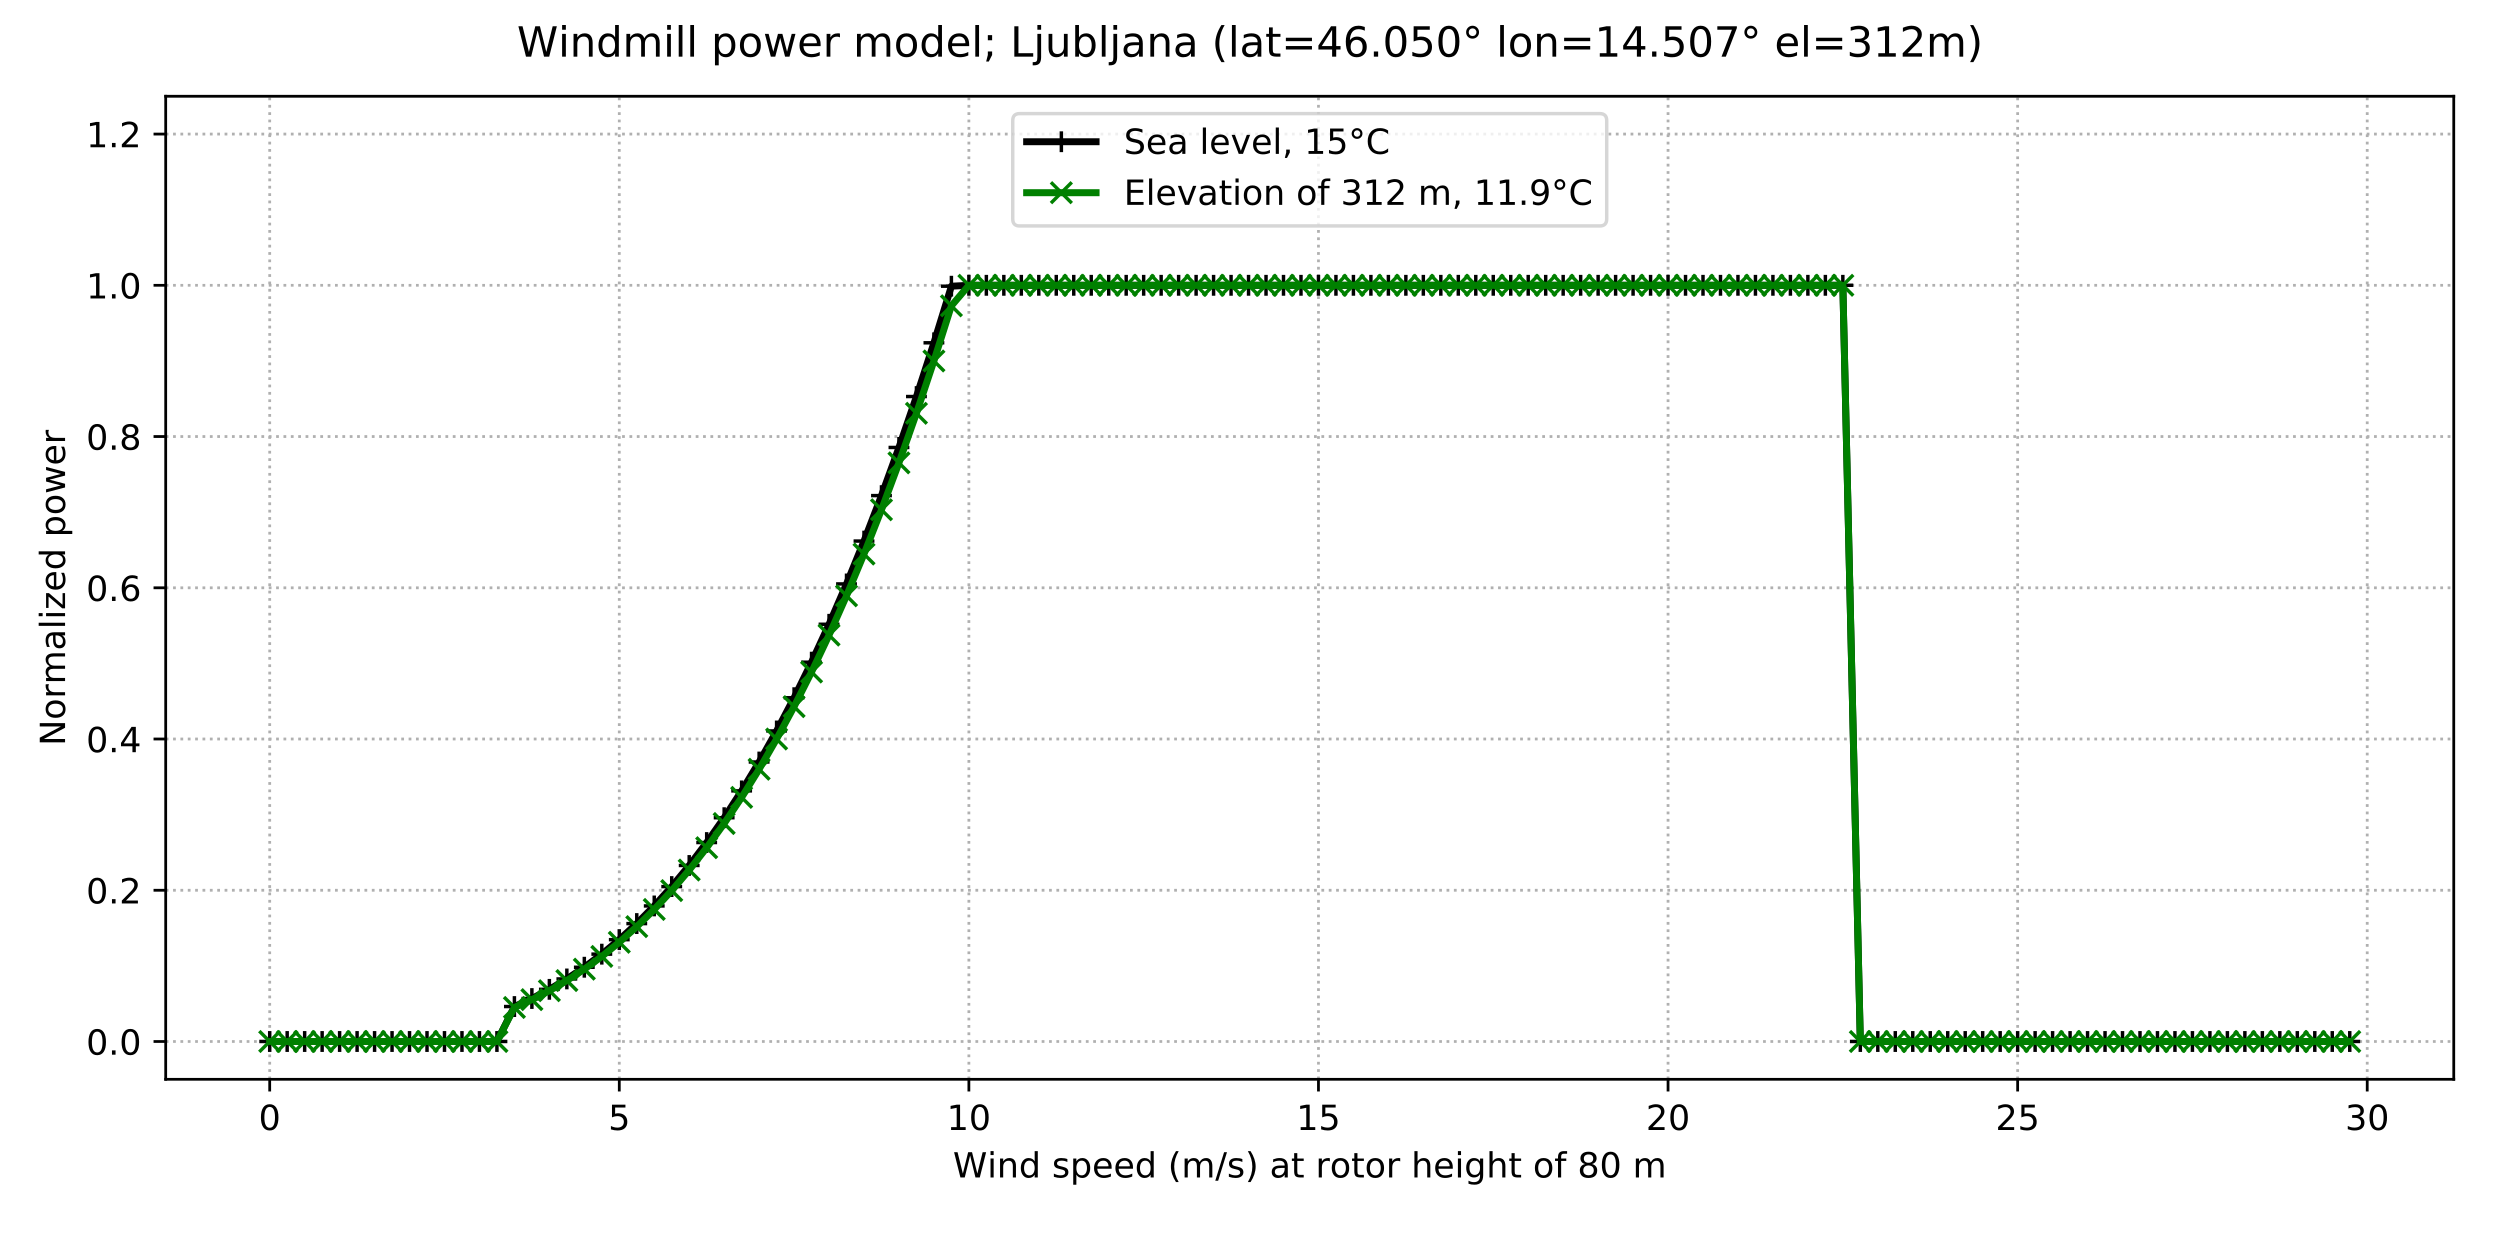 <?xml version="1.0" encoding="utf-8" standalone="no"?>
<!DOCTYPE svg PUBLIC "-//W3C//DTD SVG 1.1//EN"
  "http://www.w3.org/Graphics/SVG/1.1/DTD/svg11.dtd">
<!-- Created with matplotlib (http://matplotlib.org/) -->
<svg height="360pt" version="1.1" viewBox="0 0 720 360" width="720pt" xmlns="http://www.w3.org/2000/svg" xmlns:xlink="http://www.w3.org/1999/xlink">
 <defs>
  <style type="text/css">
*{stroke-linecap:butt;stroke-linejoin:round;}
  </style>
 </defs>
 <g id="figure_1">
  <g id="patch_1">
   <path d="M 0 360 
L 720 360 
L 720 0 
L 0 0 
z
" style="fill:#ffffff;"/>
  </g>
  <g id="axes_1">
   <g id="patch_2">
    <path d="M 47.72 310.84 
L 706.68 310.84 
L 706.68 27.72 
L 47.72 27.72 
z
" style="fill:#ffffff;"/>
   </g>
   <g id="matplotlib.axis_1">
    <g id="xtick_1">
     <g id="line2d_1">
      <path clip-path="url(#pde702a3640)" d="M 77.673 310.84 
L 77.673 27.72 
" style="fill:none;stroke:#b0b0b0;stroke-dasharray:0.8,1.32;stroke-dashoffset:0;stroke-width:0.8;"/>
     </g>
     <g id="line2d_2">
      <defs>
       <path d="M 0 0 
L 0 3.5 
" id="mfb06886785" style="stroke:#000000;stroke-width:0.8;"/>
      </defs>
      <g>
       <use style="stroke:#000000;stroke-width:0.8;" x="77.673" xlink:href="#mfb06886785" y="310.84"/>
      </g>
     </g>
     <g id="text_1">
      <!-- 0 -->
      <defs>
       <path d="M 31.781 66.406 
Q 24.172 66.406 20.328 58.906 
Q 16.5 51.422 16.5 36.375 
Q 16.5 21.391 20.328 13.891 
Q 24.172 6.391 31.781 6.391 
Q 39.453 6.391 43.281 13.891 
Q 47.125 21.391 47.125 36.375 
Q 47.125 51.422 43.281 58.906 
Q 39.453 66.406 31.781 66.406 
z
M 31.781 74.219 
Q 44.047 74.219 50.516 64.516 
Q 56.984 54.828 56.984 36.375 
Q 56.984 17.969 50.516 8.266 
Q 44.047 -1.422 31.781 -1.422 
Q 19.531 -1.422 13.062 8.266 
Q 6.594 17.969 6.594 36.375 
Q 6.594 54.828 13.062 64.516 
Q 19.531 74.219 31.781 74.219 
z
" id="DejaVuSans-30"/>
      </defs>
      <g transform="translate(74.491 325.438)scale(0.1 -0.1)">
       <use xlink:href="#DejaVuSans-30"/>
      </g>
     </g>
    </g>
    <g id="xtick_2">
     <g id="line2d_3">
      <path clip-path="url(#pde702a3640)" d="M 178.354 310.84 
L 178.354 27.72 
" style="fill:none;stroke:#b0b0b0;stroke-dasharray:0.8,1.32;stroke-dashoffset:0;stroke-width:0.8;"/>
     </g>
     <g id="line2d_4">
      <g>
       <use style="stroke:#000000;stroke-width:0.8;" x="178.354" xlink:href="#mfb06886785" y="310.84"/>
      </g>
     </g>
     <g id="text_2">
      <!-- 5 -->
      <defs>
       <path d="M 10.797 72.906 
L 49.516 72.906 
L 49.516 64.594 
L 19.828 64.594 
L 19.828 46.734 
Q 21.969 47.469 24.109 47.828 
Q 26.266 48.188 28.422 48.188 
Q 40.625 48.188 47.75 41.5 
Q 54.891 34.812 54.891 23.391 
Q 54.891 11.625 47.562 5.094 
Q 40.234 -1.422 26.906 -1.422 
Q 22.312 -1.422 17.547 -0.641 
Q 12.797 0.141 7.719 1.703 
L 7.719 11.625 
Q 12.109 9.234 16.797 8.062 
Q 21.484 6.891 26.703 6.891 
Q 35.156 6.891 40.078 11.328 
Q 45.016 15.766 45.016 23.391 
Q 45.016 31 40.078 35.438 
Q 35.156 39.891 26.703 39.891 
Q 22.75 39.891 18.812 39.016 
Q 14.891 38.141 10.797 36.281 
z
" id="DejaVuSans-35"/>
      </defs>
      <g transform="translate(175.173 325.438)scale(0.1 -0.1)">
       <use xlink:href="#DejaVuSans-35"/>
      </g>
     </g>
    </g>
    <g id="xtick_3">
     <g id="line2d_5">
      <path clip-path="url(#pde702a3640)" d="M 279.036 310.84 
L 279.036 27.72 
" style="fill:none;stroke:#b0b0b0;stroke-dasharray:0.8,1.32;stroke-dashoffset:0;stroke-width:0.8;"/>
     </g>
     <g id="line2d_6">
      <g>
       <use style="stroke:#000000;stroke-width:0.8;" x="279.036" xlink:href="#mfb06886785" y="310.84"/>
      </g>
     </g>
     <g id="text_3">
      <!-- 10 -->
      <defs>
       <path d="M 12.406 8.297 
L 28.516 8.297 
L 28.516 63.922 
L 10.984 60.406 
L 10.984 69.391 
L 28.422 72.906 
L 38.281 72.906 
L 38.281 8.297 
L 54.391 8.297 
L 54.391 0 
L 12.406 0 
z
" id="DejaVuSans-31"/>
      </defs>
      <g transform="translate(272.673 325.438)scale(0.1 -0.1)">
       <use xlink:href="#DejaVuSans-31"/>
       <use x="63.623" xlink:href="#DejaVuSans-30"/>
      </g>
     </g>
    </g>
    <g id="xtick_4">
     <g id="line2d_7">
      <path clip-path="url(#pde702a3640)" d="M 379.717 310.84 
L 379.717 27.72 
" style="fill:none;stroke:#b0b0b0;stroke-dasharray:0.8,1.32;stroke-dashoffset:0;stroke-width:0.8;"/>
     </g>
     <g id="line2d_8">
      <g>
       <use style="stroke:#000000;stroke-width:0.8;" x="379.717" xlink:href="#mfb06886785" y="310.84"/>
      </g>
     </g>
     <g id="text_4">
      <!-- 15 -->
      <g transform="translate(373.355 325.438)scale(0.1 -0.1)">
       <use xlink:href="#DejaVuSans-31"/>
       <use x="63.623" xlink:href="#DejaVuSans-35"/>
      </g>
     </g>
    </g>
    <g id="xtick_5">
     <g id="line2d_9">
      <path clip-path="url(#pde702a3640)" d="M 480.398 310.84 
L 480.398 27.72 
" style="fill:none;stroke:#b0b0b0;stroke-dasharray:0.8,1.32;stroke-dashoffset:0;stroke-width:0.8;"/>
     </g>
     <g id="line2d_10">
      <g>
       <use style="stroke:#000000;stroke-width:0.8;" x="480.398" xlink:href="#mfb06886785" y="310.84"/>
      </g>
     </g>
     <g id="text_5">
      <!-- 20 -->
      <defs>
       <path d="M 19.188 8.297 
L 53.609 8.297 
L 53.609 0 
L 7.328 0 
L 7.328 8.297 
Q 12.938 14.109 22.625 23.891 
Q 32.328 33.688 34.812 36.531 
Q 39.547 41.844 41.422 45.531 
Q 43.312 49.219 43.312 52.781 
Q 43.312 58.594 39.234 62.25 
Q 35.156 65.922 28.609 65.922 
Q 23.969 65.922 18.812 64.312 
Q 13.672 62.703 7.812 59.422 
L 7.812 69.391 
Q 13.766 71.781 18.938 73 
Q 24.125 74.219 28.422 74.219 
Q 39.75 74.219 46.484 68.547 
Q 53.219 62.891 53.219 53.422 
Q 53.219 48.922 51.531 44.891 
Q 49.859 40.875 45.406 35.406 
Q 44.188 33.984 37.641 27.219 
Q 31.109 20.453 19.188 8.297 
z
" id="DejaVuSans-32"/>
      </defs>
      <g transform="translate(474.036 325.438)scale(0.1 -0.1)">
       <use xlink:href="#DejaVuSans-32"/>
       <use x="63.623" xlink:href="#DejaVuSans-30"/>
      </g>
     </g>
    </g>
    <g id="xtick_6">
     <g id="line2d_11">
      <path clip-path="url(#pde702a3640)" d="M 581.08 310.84 
L 581.08 27.72 
" style="fill:none;stroke:#b0b0b0;stroke-dasharray:0.8,1.32;stroke-dashoffset:0;stroke-width:0.8;"/>
     </g>
     <g id="line2d_12">
      <g>
       <use style="stroke:#000000;stroke-width:0.8;" x="581.08" xlink:href="#mfb06886785" y="310.84"/>
      </g>
     </g>
     <g id="text_6">
      <!-- 25 -->
      <g transform="translate(574.717 325.438)scale(0.1 -0.1)">
       <use xlink:href="#DejaVuSans-32"/>
       <use x="63.623" xlink:href="#DejaVuSans-35"/>
      </g>
     </g>
    </g>
    <g id="xtick_7">
     <g id="line2d_13">
      <path clip-path="url(#pde702a3640)" d="M 681.761 310.84 
L 681.761 27.72 
" style="fill:none;stroke:#b0b0b0;stroke-dasharray:0.8,1.32;stroke-dashoffset:0;stroke-width:0.8;"/>
     </g>
     <g id="line2d_14">
      <g>
       <use style="stroke:#000000;stroke-width:0.8;" x="681.761" xlink:href="#mfb06886785" y="310.84"/>
      </g>
     </g>
     <g id="text_7">
      <!-- 30 -->
      <defs>
       <path d="M 40.578 39.312 
Q 47.656 37.797 51.625 33 
Q 55.609 28.219 55.609 21.188 
Q 55.609 10.406 48.188 4.484 
Q 40.766 -1.422 27.094 -1.422 
Q 22.516 -1.422 17.656 -0.516 
Q 12.797 0.391 7.625 2.203 
L 7.625 11.719 
Q 11.719 9.328 16.594 8.109 
Q 21.484 6.891 26.812 6.891 
Q 36.078 6.891 40.938 10.547 
Q 45.797 14.203 45.797 21.188 
Q 45.797 27.641 41.281 31.266 
Q 36.766 34.906 28.719 34.906 
L 20.219 34.906 
L 20.219 43.016 
L 29.109 43.016 
Q 36.375 43.016 40.234 45.922 
Q 44.094 48.828 44.094 54.297 
Q 44.094 59.906 40.109 62.906 
Q 36.141 65.922 28.719 65.922 
Q 24.656 65.922 20.016 65.031 
Q 15.375 64.156 9.812 62.312 
L 9.812 71.094 
Q 15.438 72.656 20.344 73.438 
Q 25.25 74.219 29.594 74.219 
Q 40.828 74.219 47.359 69.109 
Q 53.906 64.016 53.906 55.328 
Q 53.906 49.266 50.438 45.094 
Q 46.969 40.922 40.578 39.312 
z
" id="DejaVuSans-33"/>
      </defs>
      <g transform="translate(675.399 325.438)scale(0.1 -0.1)">
       <use xlink:href="#DejaVuSans-33"/>
       <use x="63.623" xlink:href="#DejaVuSans-30"/>
      </g>
     </g>
    </g>
    <g id="text_8">
     <!-- Wind speed (m/s) at rotor height of 80 m -->
     <defs>
      <path d="M 3.328 72.906 
L 13.281 72.906 
L 28.609 11.281 
L 43.891 72.906 
L 54.984 72.906 
L 70.312 11.281 
L 85.594 72.906 
L 95.609 72.906 
L 77.297 0 
L 64.891 0 
L 49.516 63.281 
L 33.984 0 
L 21.578 0 
z
" id="DejaVuSans-57"/>
      <path d="M 9.422 54.688 
L 18.406 54.688 
L 18.406 0 
L 9.422 0 
z
M 9.422 75.984 
L 18.406 75.984 
L 18.406 64.594 
L 9.422 64.594 
z
" id="DejaVuSans-69"/>
      <path d="M 54.891 33.016 
L 54.891 0 
L 45.906 0 
L 45.906 32.719 
Q 45.906 40.484 42.875 44.328 
Q 39.844 48.188 33.797 48.188 
Q 26.516 48.188 22.312 43.547 
Q 18.109 38.922 18.109 30.906 
L 18.109 0 
L 9.078 0 
L 9.078 54.688 
L 18.109 54.688 
L 18.109 46.188 
Q 21.344 51.125 25.703 53.562 
Q 30.078 56 35.797 56 
Q 45.219 56 50.047 50.172 
Q 54.891 44.344 54.891 33.016 
z
" id="DejaVuSans-6e"/>
      <path d="M 45.406 46.391 
L 45.406 75.984 
L 54.391 75.984 
L 54.391 0 
L 45.406 0 
L 45.406 8.203 
Q 42.578 3.328 38.25 0.953 
Q 33.938 -1.422 27.875 -1.422 
Q 17.969 -1.422 11.734 6.484 
Q 5.516 14.406 5.516 27.297 
Q 5.516 40.188 11.734 48.094 
Q 17.969 56 27.875 56 
Q 33.938 56 38.25 53.625 
Q 42.578 51.266 45.406 46.391 
z
M 14.797 27.297 
Q 14.797 17.391 18.875 11.75 
Q 22.953 6.109 30.078 6.109 
Q 37.203 6.109 41.297 11.75 
Q 45.406 17.391 45.406 27.297 
Q 45.406 37.203 41.297 42.844 
Q 37.203 48.484 30.078 48.484 
Q 22.953 48.484 18.875 42.844 
Q 14.797 37.203 14.797 27.297 
z
" id="DejaVuSans-64"/>
      <path id="DejaVuSans-20"/>
      <path d="M 44.281 53.078 
L 44.281 44.578 
Q 40.484 46.531 36.375 47.5 
Q 32.281 48.484 27.875 48.484 
Q 21.188 48.484 17.844 46.438 
Q 14.5 44.391 14.5 40.281 
Q 14.5 37.156 16.891 35.375 
Q 19.281 33.594 26.516 31.984 
L 29.594 31.297 
Q 39.156 29.25 43.188 25.516 
Q 47.219 21.781 47.219 15.094 
Q 47.219 7.469 41.188 3.016 
Q 35.156 -1.422 24.609 -1.422 
Q 20.219 -1.422 15.453 -0.562 
Q 10.688 0.297 5.422 2 
L 5.422 11.281 
Q 10.406 8.688 15.234 7.391 
Q 20.062 6.109 24.812 6.109 
Q 31.156 6.109 34.562 8.281 
Q 37.984 10.453 37.984 14.406 
Q 37.984 18.062 35.516 20.016 
Q 33.062 21.969 24.703 23.781 
L 21.578 24.516 
Q 13.234 26.266 9.516 29.906 
Q 5.812 33.547 5.812 39.891 
Q 5.812 47.609 11.281 51.797 
Q 16.75 56 26.812 56 
Q 31.781 56 36.172 55.266 
Q 40.578 54.547 44.281 53.078 
z
" id="DejaVuSans-73"/>
      <path d="M 18.109 8.203 
L 18.109 -20.797 
L 9.078 -20.797 
L 9.078 54.688 
L 18.109 54.688 
L 18.109 46.391 
Q 20.953 51.266 25.266 53.625 
Q 29.594 56 35.594 56 
Q 45.562 56 51.781 48.094 
Q 58.016 40.188 58.016 27.297 
Q 58.016 14.406 51.781 6.484 
Q 45.562 -1.422 35.594 -1.422 
Q 29.594 -1.422 25.266 0.953 
Q 20.953 3.328 18.109 8.203 
z
M 48.688 27.297 
Q 48.688 37.203 44.609 42.844 
Q 40.531 48.484 33.406 48.484 
Q 26.266 48.484 22.188 42.844 
Q 18.109 37.203 18.109 27.297 
Q 18.109 17.391 22.188 11.75 
Q 26.266 6.109 33.406 6.109 
Q 40.531 6.109 44.609 11.75 
Q 48.688 17.391 48.688 27.297 
z
" id="DejaVuSans-70"/>
      <path d="M 56.203 29.594 
L 56.203 25.203 
L 14.891 25.203 
Q 15.484 15.922 20.484 11.062 
Q 25.484 6.203 34.422 6.203 
Q 39.594 6.203 44.453 7.469 
Q 49.312 8.734 54.109 11.281 
L 54.109 2.781 
Q 49.266 0.734 44.188 -0.344 
Q 39.109 -1.422 33.891 -1.422 
Q 20.797 -1.422 13.156 6.188 
Q 5.516 13.812 5.516 26.812 
Q 5.516 40.234 12.766 48.109 
Q 20.016 56 32.328 56 
Q 43.359 56 49.781 48.891 
Q 56.203 41.797 56.203 29.594 
z
M 47.219 32.234 
Q 47.125 39.594 43.094 43.984 
Q 39.062 48.391 32.422 48.391 
Q 24.906 48.391 20.391 44.141 
Q 15.875 39.891 15.188 32.172 
z
" id="DejaVuSans-65"/>
      <path d="M 31 75.875 
Q 24.469 64.656 21.281 53.656 
Q 18.109 42.672 18.109 31.391 
Q 18.109 20.125 21.312 9.062 
Q 24.516 -2 31 -13.188 
L 23.188 -13.188 
Q 15.875 -1.703 12.234 9.375 
Q 8.594 20.453 8.594 31.391 
Q 8.594 42.281 12.203 53.312 
Q 15.828 64.359 23.188 75.875 
z
" id="DejaVuSans-28"/>
      <path d="M 52 44.188 
Q 55.375 50.25 60.062 53.125 
Q 64.75 56 71.094 56 
Q 79.641 56 84.281 50.016 
Q 88.922 44.047 88.922 33.016 
L 88.922 0 
L 79.891 0 
L 79.891 32.719 
Q 79.891 40.578 77.094 44.375 
Q 74.312 48.188 68.609 48.188 
Q 61.625 48.188 57.562 43.547 
Q 53.516 38.922 53.516 30.906 
L 53.516 0 
L 44.484 0 
L 44.484 32.719 
Q 44.484 40.625 41.703 44.406 
Q 38.922 48.188 33.109 48.188 
Q 26.219 48.188 22.156 43.531 
Q 18.109 38.875 18.109 30.906 
L 18.109 0 
L 9.078 0 
L 9.078 54.688 
L 18.109 54.688 
L 18.109 46.188 
Q 21.188 51.219 25.484 53.609 
Q 29.781 56 35.688 56 
Q 41.656 56 45.828 52.969 
Q 50 49.953 52 44.188 
z
" id="DejaVuSans-6d"/>
      <path d="M 25.391 72.906 
L 33.688 72.906 
L 8.297 -9.281 
L 0 -9.281 
z
" id="DejaVuSans-2f"/>
      <path d="M 8.016 75.875 
L 15.828 75.875 
Q 23.141 64.359 26.781 53.312 
Q 30.422 42.281 30.422 31.391 
Q 30.422 20.453 26.781 9.375 
Q 23.141 -1.703 15.828 -13.188 
L 8.016 -13.188 
Q 14.5 -2 17.703 9.062 
Q 20.906 20.125 20.906 31.391 
Q 20.906 42.672 17.703 53.656 
Q 14.5 64.656 8.016 75.875 
z
" id="DejaVuSans-29"/>
      <path d="M 34.281 27.484 
Q 23.391 27.484 19.188 25 
Q 14.984 22.516 14.984 16.5 
Q 14.984 11.719 18.141 8.906 
Q 21.297 6.109 26.703 6.109 
Q 34.188 6.109 38.703 11.406 
Q 43.219 16.703 43.219 25.484 
L 43.219 27.484 
z
M 52.203 31.203 
L 52.203 0 
L 43.219 0 
L 43.219 8.297 
Q 40.141 3.328 35.547 0.953 
Q 30.953 -1.422 24.312 -1.422 
Q 15.922 -1.422 10.953 3.297 
Q 6 8.016 6 15.922 
Q 6 25.141 12.172 29.828 
Q 18.359 34.516 30.609 34.516 
L 43.219 34.516 
L 43.219 35.406 
Q 43.219 41.609 39.141 45 
Q 35.062 48.391 27.688 48.391 
Q 23 48.391 18.547 47.266 
Q 14.109 46.141 10.016 43.891 
L 10.016 52.203 
Q 14.938 54.109 19.578 55.047 
Q 24.219 56 28.609 56 
Q 40.484 56 46.344 49.844 
Q 52.203 43.703 52.203 31.203 
z
" id="DejaVuSans-61"/>
      <path d="M 18.312 70.219 
L 18.312 54.688 
L 36.812 54.688 
L 36.812 47.703 
L 18.312 47.703 
L 18.312 18.016 
Q 18.312 11.328 20.141 9.422 
Q 21.969 7.516 27.594 7.516 
L 36.812 7.516 
L 36.812 0 
L 27.594 0 
Q 17.188 0 13.234 3.875 
Q 9.281 7.766 9.281 18.016 
L 9.281 47.703 
L 2.688 47.703 
L 2.688 54.688 
L 9.281 54.688 
L 9.281 70.219 
z
" id="DejaVuSans-74"/>
      <path d="M 41.109 46.297 
Q 39.594 47.172 37.812 47.578 
Q 36.031 48 33.891 48 
Q 26.266 48 22.188 43.047 
Q 18.109 38.094 18.109 28.812 
L 18.109 0 
L 9.078 0 
L 9.078 54.688 
L 18.109 54.688 
L 18.109 46.188 
Q 20.953 51.172 25.484 53.578 
Q 30.031 56 36.531 56 
Q 37.453 56 38.578 55.875 
Q 39.703 55.766 41.062 55.516 
z
" id="DejaVuSans-72"/>
      <path d="M 30.609 48.391 
Q 23.391 48.391 19.188 42.75 
Q 14.984 37.109 14.984 27.297 
Q 14.984 17.484 19.156 11.844 
Q 23.344 6.203 30.609 6.203 
Q 37.797 6.203 41.984 11.859 
Q 46.188 17.531 46.188 27.297 
Q 46.188 37.016 41.984 42.703 
Q 37.797 48.391 30.609 48.391 
z
M 30.609 56 
Q 42.328 56 49.016 48.375 
Q 55.719 40.766 55.719 27.297 
Q 55.719 13.875 49.016 6.219 
Q 42.328 -1.422 30.609 -1.422 
Q 18.844 -1.422 12.172 6.219 
Q 5.516 13.875 5.516 27.297 
Q 5.516 40.766 12.172 48.375 
Q 18.844 56 30.609 56 
z
" id="DejaVuSans-6f"/>
      <path d="M 54.891 33.016 
L 54.891 0 
L 45.906 0 
L 45.906 32.719 
Q 45.906 40.484 42.875 44.328 
Q 39.844 48.188 33.797 48.188 
Q 26.516 48.188 22.312 43.547 
Q 18.109 38.922 18.109 30.906 
L 18.109 0 
L 9.078 0 
L 9.078 75.984 
L 18.109 75.984 
L 18.109 46.188 
Q 21.344 51.125 25.703 53.562 
Q 30.078 56 35.797 56 
Q 45.219 56 50.047 50.172 
Q 54.891 44.344 54.891 33.016 
z
" id="DejaVuSans-68"/>
      <path d="M 45.406 27.984 
Q 45.406 37.75 41.375 43.109 
Q 37.359 48.484 30.078 48.484 
Q 22.859 48.484 18.828 43.109 
Q 14.797 37.75 14.797 27.984 
Q 14.797 18.266 18.828 12.891 
Q 22.859 7.516 30.078 7.516 
Q 37.359 7.516 41.375 12.891 
Q 45.406 18.266 45.406 27.984 
z
M 54.391 6.781 
Q 54.391 -7.172 48.188 -13.984 
Q 42 -20.797 29.203 -20.797 
Q 24.469 -20.797 20.266 -20.094 
Q 16.062 -19.391 12.109 -17.922 
L 12.109 -9.188 
Q 16.062 -11.328 19.922 -12.344 
Q 23.781 -13.375 27.781 -13.375 
Q 36.625 -13.375 41.016 -8.766 
Q 45.406 -4.156 45.406 5.172 
L 45.406 9.625 
Q 42.625 4.781 38.281 2.391 
Q 33.938 0 27.875 0 
Q 17.828 0 11.672 7.656 
Q 5.516 15.328 5.516 27.984 
Q 5.516 40.672 11.672 48.328 
Q 17.828 56 27.875 56 
Q 33.938 56 38.281 53.609 
Q 42.625 51.219 45.406 46.391 
L 45.406 54.688 
L 54.391 54.688 
z
" id="DejaVuSans-67"/>
      <path d="M 37.109 75.984 
L 37.109 68.5 
L 28.516 68.5 
Q 23.688 68.5 21.797 66.547 
Q 19.922 64.594 19.922 59.516 
L 19.922 54.688 
L 34.719 54.688 
L 34.719 47.703 
L 19.922 47.703 
L 19.922 0 
L 10.891 0 
L 10.891 47.703 
L 2.297 47.703 
L 2.297 54.688 
L 10.891 54.688 
L 10.891 58.5 
Q 10.891 67.625 15.141 71.797 
Q 19.391 75.984 28.609 75.984 
z
" id="DejaVuSans-66"/>
      <path d="M 31.781 34.625 
Q 24.75 34.625 20.719 30.859 
Q 16.703 27.094 16.703 20.516 
Q 16.703 13.922 20.719 10.156 
Q 24.75 6.391 31.781 6.391 
Q 38.812 6.391 42.859 10.172 
Q 46.922 13.969 46.922 20.516 
Q 46.922 27.094 42.891 30.859 
Q 38.875 34.625 31.781 34.625 
z
M 21.922 38.812 
Q 15.578 40.375 12.031 44.719 
Q 8.5 49.078 8.5 55.328 
Q 8.5 64.062 14.719 69.141 
Q 20.953 74.219 31.781 74.219 
Q 42.672 74.219 48.875 69.141 
Q 55.078 64.062 55.078 55.328 
Q 55.078 49.078 51.531 44.719 
Q 48 40.375 41.703 38.812 
Q 48.828 37.156 52.797 32.312 
Q 56.781 27.484 56.781 20.516 
Q 56.781 9.906 50.312 4.234 
Q 43.844 -1.422 31.781 -1.422 
Q 19.734 -1.422 13.25 4.234 
Q 6.781 9.906 6.781 20.516 
Q 6.781 27.484 10.781 32.312 
Q 14.797 37.156 21.922 38.812 
z
M 18.312 54.391 
Q 18.312 48.734 21.844 45.562 
Q 25.391 42.391 31.781 42.391 
Q 38.141 42.391 41.719 45.562 
Q 45.312 48.734 45.312 54.391 
Q 45.312 60.062 41.719 63.234 
Q 38.141 66.406 31.781 66.406 
Q 25.391 66.406 21.844 63.234 
Q 18.312 60.062 18.312 54.391 
z
" id="DejaVuSans-38"/>
     </defs>
     <g transform="translate(274.444 339.117)scale(0.1 -0.1)">
      <use xlink:href="#DejaVuSans-57"/>
      <use x="98.846" xlink:href="#DejaVuSans-69"/>
      <use x="126.629" xlink:href="#DejaVuSans-6e"/>
      <use x="190.008" xlink:href="#DejaVuSans-64"/>
      <use x="253.484" xlink:href="#DejaVuSans-20"/>
      <use x="285.271" xlink:href="#DejaVuSans-73"/>
      <use x="337.371" xlink:href="#DejaVuSans-70"/>
      <use x="400.848" xlink:href="#DejaVuSans-65"/>
      <use x="462.371" xlink:href="#DejaVuSans-65"/>
      <use x="523.895" xlink:href="#DejaVuSans-64"/>
      <use x="587.371" xlink:href="#DejaVuSans-20"/>
      <use x="619.158" xlink:href="#DejaVuSans-28"/>
      <use x="658.172" xlink:href="#DejaVuSans-6d"/>
      <use x="755.584" xlink:href="#DejaVuSans-2f"/>
      <use x="789.275" xlink:href="#DejaVuSans-73"/>
      <use x="841.375" xlink:href="#DejaVuSans-29"/>
      <use x="880.389" xlink:href="#DejaVuSans-20"/>
      <use x="912.176" xlink:href="#DejaVuSans-61"/>
      <use x="973.455" xlink:href="#DejaVuSans-74"/>
      <use x="1012.664" xlink:href="#DejaVuSans-20"/>
      <use x="1044.451" xlink:href="#DejaVuSans-72"/>
      <use x="1085.533" xlink:href="#DejaVuSans-6f"/>
      <use x="1146.715" xlink:href="#DejaVuSans-74"/>
      <use x="1185.924" xlink:href="#DejaVuSans-6f"/>
      <use x="1247.105" xlink:href="#DejaVuSans-72"/>
      <use x="1288.219" xlink:href="#DejaVuSans-20"/>
      <use x="1320.006" xlink:href="#DejaVuSans-68"/>
      <use x="1383.385" xlink:href="#DejaVuSans-65"/>
      <use x="1444.908" xlink:href="#DejaVuSans-69"/>
      <use x="1472.691" xlink:href="#DejaVuSans-67"/>
      <use x="1536.168" xlink:href="#DejaVuSans-68"/>
      <use x="1599.547" xlink:href="#DejaVuSans-74"/>
      <use x="1638.756" xlink:href="#DejaVuSans-20"/>
      <use x="1670.543" xlink:href="#DejaVuSans-6f"/>
      <use x="1731.725" xlink:href="#DejaVuSans-66"/>
      <use x="1766.93" xlink:href="#DejaVuSans-20"/>
      <use x="1798.717" xlink:href="#DejaVuSans-38"/>
      <use x="1862.34" xlink:href="#DejaVuSans-30"/>
      <use x="1925.963" xlink:href="#DejaVuSans-20"/>
      <use x="1957.75" xlink:href="#DejaVuSans-6d"/>
     </g>
    </g>
   </g>
   <g id="matplotlib.axis_2">
    <g id="ytick_1">
     <g id="line2d_15">
      <path clip-path="url(#pde702a3640)" d="M 47.72 299.951 
L 706.68 299.951 
" style="fill:none;stroke:#b0b0b0;stroke-dasharray:0.8,1.32;stroke-dashoffset:0;stroke-width:0.8;"/>
     </g>
     <g id="line2d_16">
      <defs>
       <path d="M 0 0 
L -3.5 0 
" id="mce869cff5f" style="stroke:#000000;stroke-width:0.8;"/>
      </defs>
      <g>
       <use style="stroke:#000000;stroke-width:0.8;" x="47.72" xlink:href="#mce869cff5f" y="299.951"/>
      </g>
     </g>
     <g id="text_9">
      <!-- 0.0 -->
      <defs>
       <path d="M 10.688 12.406 
L 21 12.406 
L 21 0 
L 10.688 0 
z
" id="DejaVuSans-2e"/>
      </defs>
      <g transform="translate(24.817 303.75)scale(0.1 -0.1)">
       <use xlink:href="#DejaVuSans-30"/>
       <use x="63.623" xlink:href="#DejaVuSans-2e"/>
       <use x="95.41" xlink:href="#DejaVuSans-30"/>
      </g>
     </g>
    </g>
    <g id="ytick_2">
     <g id="line2d_17">
      <path clip-path="url(#pde702a3640)" d="M 47.72 256.394 
L 706.68 256.394 
" style="fill:none;stroke:#b0b0b0;stroke-dasharray:0.8,1.32;stroke-dashoffset:0;stroke-width:0.8;"/>
     </g>
     <g id="line2d_18">
      <g>
       <use style="stroke:#000000;stroke-width:0.8;" x="47.72" xlink:href="#mce869cff5f" y="256.394"/>
      </g>
     </g>
     <g id="text_10">
      <!-- 0.2 -->
      <g transform="translate(24.817 260.193)scale(0.1 -0.1)">
       <use xlink:href="#DejaVuSans-30"/>
       <use x="63.623" xlink:href="#DejaVuSans-2e"/>
       <use x="95.41" xlink:href="#DejaVuSans-32"/>
      </g>
     </g>
    </g>
    <g id="ytick_3">
     <g id="line2d_19">
      <path clip-path="url(#pde702a3640)" d="M 47.72 212.837 
L 706.68 212.837 
" style="fill:none;stroke:#b0b0b0;stroke-dasharray:0.8,1.32;stroke-dashoffset:0;stroke-width:0.8;"/>
     </g>
     <g id="line2d_20">
      <g>
       <use style="stroke:#000000;stroke-width:0.8;" x="47.72" xlink:href="#mce869cff5f" y="212.837"/>
      </g>
     </g>
     <g id="text_11">
      <!-- 0.4 -->
      <defs>
       <path d="M 37.797 64.312 
L 12.891 25.391 
L 37.797 25.391 
z
M 35.203 72.906 
L 47.609 72.906 
L 47.609 25.391 
L 58.016 25.391 
L 58.016 17.188 
L 47.609 17.188 
L 47.609 0 
L 37.797 0 
L 37.797 17.188 
L 4.891 17.188 
L 4.891 26.703 
z
" id="DejaVuSans-34"/>
      </defs>
      <g transform="translate(24.817 216.636)scale(0.1 -0.1)">
       <use xlink:href="#DejaVuSans-30"/>
       <use x="63.623" xlink:href="#DejaVuSans-2e"/>
       <use x="95.41" xlink:href="#DejaVuSans-34"/>
      </g>
     </g>
    </g>
    <g id="ytick_4">
     <g id="line2d_21">
      <path clip-path="url(#pde702a3640)" d="M 47.72 169.28 
L 706.68 169.28 
" style="fill:none;stroke:#b0b0b0;stroke-dasharray:0.8,1.32;stroke-dashoffset:0;stroke-width:0.8;"/>
     </g>
     <g id="line2d_22">
      <g>
       <use style="stroke:#000000;stroke-width:0.8;" x="47.72" xlink:href="#mce869cff5f" y="169.28"/>
      </g>
     </g>
     <g id="text_12">
      <!-- 0.6 -->
      <defs>
       <path d="M 33.016 40.375 
Q 26.375 40.375 22.484 35.828 
Q 18.609 31.297 18.609 23.391 
Q 18.609 15.531 22.484 10.953 
Q 26.375 6.391 33.016 6.391 
Q 39.656 6.391 43.531 10.953 
Q 47.406 15.531 47.406 23.391 
Q 47.406 31.297 43.531 35.828 
Q 39.656 40.375 33.016 40.375 
z
M 52.594 71.297 
L 52.594 62.312 
Q 48.875 64.062 45.094 64.984 
Q 41.312 65.922 37.594 65.922 
Q 27.828 65.922 22.672 59.328 
Q 17.531 52.734 16.797 39.406 
Q 19.672 43.656 24.016 45.922 
Q 28.375 48.188 33.594 48.188 
Q 44.578 48.188 50.953 41.516 
Q 57.328 34.859 57.328 23.391 
Q 57.328 12.156 50.688 5.359 
Q 44.047 -1.422 33.016 -1.422 
Q 20.359 -1.422 13.672 8.266 
Q 6.984 17.969 6.984 36.375 
Q 6.984 53.656 15.188 63.938 
Q 23.391 74.219 37.203 74.219 
Q 40.922 74.219 44.703 73.484 
Q 48.484 72.75 52.594 71.297 
z
" id="DejaVuSans-36"/>
      </defs>
      <g transform="translate(24.817 173.079)scale(0.1 -0.1)">
       <use xlink:href="#DejaVuSans-30"/>
       <use x="63.623" xlink:href="#DejaVuSans-2e"/>
       <use x="95.41" xlink:href="#DejaVuSans-36"/>
      </g>
     </g>
    </g>
    <g id="ytick_5">
     <g id="line2d_23">
      <path clip-path="url(#pde702a3640)" d="M 47.72 125.723 
L 706.68 125.723 
" style="fill:none;stroke:#b0b0b0;stroke-dasharray:0.8,1.32;stroke-dashoffset:0;stroke-width:0.8;"/>
     </g>
     <g id="line2d_24">
      <g>
       <use style="stroke:#000000;stroke-width:0.8;" x="47.72" xlink:href="#mce869cff5f" y="125.723"/>
      </g>
     </g>
     <g id="text_13">
      <!-- 0.8 -->
      <g transform="translate(24.817 129.522)scale(0.1 -0.1)">
       <use xlink:href="#DejaVuSans-30"/>
       <use x="63.623" xlink:href="#DejaVuSans-2e"/>
       <use x="95.41" xlink:href="#DejaVuSans-38"/>
      </g>
     </g>
    </g>
    <g id="ytick_6">
     <g id="line2d_25">
      <path clip-path="url(#pde702a3640)" d="M 47.72 82.166 
L 706.68 82.166 
" style="fill:none;stroke:#b0b0b0;stroke-dasharray:0.8,1.32;stroke-dashoffset:0;stroke-width:0.8;"/>
     </g>
     <g id="line2d_26">
      <g>
       <use style="stroke:#000000;stroke-width:0.8;" x="47.72" xlink:href="#mce869cff5f" y="82.166"/>
      </g>
     </g>
     <g id="text_14">
      <!-- 1.0 -->
      <g transform="translate(24.817 85.965)scale(0.1 -0.1)">
       <use xlink:href="#DejaVuSans-31"/>
       <use x="63.623" xlink:href="#DejaVuSans-2e"/>
       <use x="95.41" xlink:href="#DejaVuSans-30"/>
      </g>
     </g>
    </g>
    <g id="ytick_7">
     <g id="line2d_27">
      <path clip-path="url(#pde702a3640)" d="M 47.72 38.609 
L 706.68 38.609 
" style="fill:none;stroke:#b0b0b0;stroke-dasharray:0.8,1.32;stroke-dashoffset:0;stroke-width:0.8;"/>
     </g>
     <g id="line2d_28">
      <g>
       <use style="stroke:#000000;stroke-width:0.8;" x="47.72" xlink:href="#mce869cff5f" y="38.609"/>
      </g>
     </g>
     <g id="text_15">
      <!-- 1.2 -->
      <g transform="translate(24.817 42.408)scale(0.1 -0.1)">
       <use xlink:href="#DejaVuSans-31"/>
       <use x="63.623" xlink:href="#DejaVuSans-2e"/>
       <use x="95.41" xlink:href="#DejaVuSans-32"/>
      </g>
     </g>
    </g>
    <g id="text_16">
     <!-- Normalized power -->
     <defs>
      <path d="M 9.812 72.906 
L 23.094 72.906 
L 55.422 11.922 
L 55.422 72.906 
L 64.984 72.906 
L 64.984 0 
L 51.703 0 
L 19.391 60.984 
L 19.391 0 
L 9.812 0 
z
" id="DejaVuSans-4e"/>
      <path d="M 9.422 75.984 
L 18.406 75.984 
L 18.406 0 
L 9.422 0 
z
" id="DejaVuSans-6c"/>
      <path d="M 5.516 54.688 
L 48.188 54.688 
L 48.188 46.484 
L 14.406 7.172 
L 48.188 7.172 
L 48.188 0 
L 4.297 0 
L 4.297 8.203 
L 38.094 47.516 
L 5.516 47.516 
z
" id="DejaVuSans-7a"/>
      <path d="M 4.203 54.688 
L 13.188 54.688 
L 24.422 12.016 
L 35.594 54.688 
L 46.188 54.688 
L 57.422 12.016 
L 68.609 54.688 
L 77.594 54.688 
L 63.281 0 
L 52.688 0 
L 40.922 44.828 
L 29.109 0 
L 18.5 0 
z
" id="DejaVuSans-77"/>
     </defs>
     <g transform="translate(18.737 214.766)rotate(-90)scale(0.1 -0.1)">
      <use xlink:href="#DejaVuSans-4e"/>
      <use x="74.805" xlink:href="#DejaVuSans-6f"/>
      <use x="135.986" xlink:href="#DejaVuSans-72"/>
      <use x="177.084" xlink:href="#DejaVuSans-6d"/>
      <use x="274.496" xlink:href="#DejaVuSans-61"/>
      <use x="335.775" xlink:href="#DejaVuSans-6c"/>
      <use x="363.559" xlink:href="#DejaVuSans-69"/>
      <use x="391.342" xlink:href="#DejaVuSans-7a"/>
      <use x="443.832" xlink:href="#DejaVuSans-65"/>
      <use x="505.355" xlink:href="#DejaVuSans-64"/>
      <use x="568.832" xlink:href="#DejaVuSans-20"/>
      <use x="600.619" xlink:href="#DejaVuSans-70"/>
      <use x="664.096" xlink:href="#DejaVuSans-6f"/>
      <use x="725.277" xlink:href="#DejaVuSans-77"/>
      <use x="807.064" xlink:href="#DejaVuSans-65"/>
      <use x="868.588" xlink:href="#DejaVuSans-72"/>
     </g>
    </g>
   </g>
   <g id="line2d_29">
    <path clip-path="url(#pde702a3640)" d="M 77.673 299.951 
L 82.707 299.951 
L 87.741 299.951 
L 92.775 299.951 
L 97.809 299.951 
L 102.843 299.951 
L 107.877 299.951 
L 112.911 299.951 
L 117.945 299.951 
L 122.979 299.951 
L 128.013 299.951 
L 133.048 299.951 
L 138.082 299.951 
L 143.116 299.951 
L 148.15 289.889 
L 153.184 287.575 
L 158.218 284.931 
L 163.252 281.935 
L 168.286 278.565 
L 173.32 274.799 
L 178.354 270.615 
L 183.388 265.991 
L 188.422 260.905 
L 193.456 255.334 
L 198.49 249.258 
L 203.525 242.654 
L 208.559 235.5 
L 213.593 227.773 
L 218.627 219.453 
L 223.661 210.516 
L 228.695 200.942 
L 233.729 190.707 
L 238.763 179.791 
L 243.797 168.17 
L 248.831 155.823 
L 253.865 142.728 
L 258.899 128.863 
L 263.933 114.206 
L 268.967 98.735 
L 274.002 82.428 
L 279.036 82.166 
L 284.07 82.166 
L 289.104 82.166 
L 294.138 82.166 
L 299.172 82.166 
L 304.206 82.166 
L 309.24 82.166 
L 314.274 82.166 
L 319.308 82.166 
L 324.342 82.166 
L 329.376 82.166 
L 334.41 82.166 
L 339.444 82.166 
L 344.479 82.166 
L 349.513 82.166 
L 354.547 82.166 
L 359.581 82.166 
L 364.615 82.166 
L 369.649 82.166 
L 374.683 82.166 
L 379.717 82.166 
L 384.751 82.166 
L 389.785 82.166 
L 394.819 82.166 
L 399.853 82.166 
L 404.887 82.166 
L 409.921 82.166 
L 414.956 82.166 
L 419.99 82.166 
L 425.024 82.166 
L 430.058 82.166 
L 435.092 82.166 
L 440.126 82.166 
L 445.16 82.166 
L 450.194 82.166 
L 455.228 82.166 
L 460.262 82.166 
L 465.296 82.166 
L 470.33 82.166 
L 475.364 82.166 
L 480.398 82.166 
L 485.433 82.166 
L 490.467 82.166 
L 495.501 82.166 
L 500.535 82.166 
L 505.569 82.166 
L 510.603 82.166 
L 515.637 82.166 
L 520.671 82.166 
L 525.705 82.166 
L 530.739 82.166 
L 535.773 299.951 
L 540.807 299.951 
L 545.841 299.951 
L 550.875 299.951 
L 555.91 299.951 
L 560.944 299.951 
L 565.978 299.951 
L 571.012 299.951 
L 576.046 299.951 
L 581.08 299.951 
L 586.114 299.951 
L 591.148 299.951 
L 596.182 299.951 
L 601.216 299.951 
L 606.25 299.951 
L 611.284 299.951 
L 616.318 299.951 
L 621.352 299.951 
L 626.387 299.951 
L 631.421 299.951 
L 636.455 299.951 
L 641.489 299.951 
L 646.523 299.951 
L 651.557 299.951 
L 656.591 299.951 
L 661.625 299.951 
L 666.659 299.951 
L 671.693 299.951 
L 676.727 299.951 
" style="fill:none;stroke:#000000;stroke-linecap:square;stroke-width:2;"/>
    <defs>
     <path d="M -3 0 
L 3 0 
M 0 3 
L 0 -3 
" id="me84eecdb2e" style="stroke:#000000;"/>
    </defs>
    <g clip-path="url(#pde702a3640)">
     <use style="stroke:#000000;" x="77.673" xlink:href="#me84eecdb2e" y="299.951"/>
     <use style="stroke:#000000;" x="82.707" xlink:href="#me84eecdb2e" y="299.951"/>
     <use style="stroke:#000000;" x="87.741" xlink:href="#me84eecdb2e" y="299.951"/>
     <use style="stroke:#000000;" x="92.775" xlink:href="#me84eecdb2e" y="299.951"/>
     <use style="stroke:#000000;" x="97.809" xlink:href="#me84eecdb2e" y="299.951"/>
     <use style="stroke:#000000;" x="102.843" xlink:href="#me84eecdb2e" y="299.951"/>
     <use style="stroke:#000000;" x="107.877" xlink:href="#me84eecdb2e" y="299.951"/>
     <use style="stroke:#000000;" x="112.911" xlink:href="#me84eecdb2e" y="299.951"/>
     <use style="stroke:#000000;" x="117.945" xlink:href="#me84eecdb2e" y="299.951"/>
     <use style="stroke:#000000;" x="122.979" xlink:href="#me84eecdb2e" y="299.951"/>
     <use style="stroke:#000000;" x="128.013" xlink:href="#me84eecdb2e" y="299.951"/>
     <use style="stroke:#000000;" x="133.048" xlink:href="#me84eecdb2e" y="299.951"/>
     <use style="stroke:#000000;" x="138.082" xlink:href="#me84eecdb2e" y="299.951"/>
     <use style="stroke:#000000;" x="143.116" xlink:href="#me84eecdb2e" y="299.951"/>
     <use style="stroke:#000000;" x="148.15" xlink:href="#me84eecdb2e" y="289.889"/>
     <use style="stroke:#000000;" x="153.184" xlink:href="#me84eecdb2e" y="287.575"/>
     <use style="stroke:#000000;" x="158.218" xlink:href="#me84eecdb2e" y="284.931"/>
     <use style="stroke:#000000;" x="163.252" xlink:href="#me84eecdb2e" y="281.935"/>
     <use style="stroke:#000000;" x="168.286" xlink:href="#me84eecdb2e" y="278.565"/>
     <use style="stroke:#000000;" x="173.32" xlink:href="#me84eecdb2e" y="274.799"/>
     <use style="stroke:#000000;" x="178.354" xlink:href="#me84eecdb2e" y="270.615"/>
     <use style="stroke:#000000;" x="183.388" xlink:href="#me84eecdb2e" y="265.991"/>
     <use style="stroke:#000000;" x="188.422" xlink:href="#me84eecdb2e" y="260.905"/>
     <use style="stroke:#000000;" x="193.456" xlink:href="#me84eecdb2e" y="255.334"/>
     <use style="stroke:#000000;" x="198.49" xlink:href="#me84eecdb2e" y="249.258"/>
     <use style="stroke:#000000;" x="203.525" xlink:href="#me84eecdb2e" y="242.654"/>
     <use style="stroke:#000000;" x="208.559" xlink:href="#me84eecdb2e" y="235.5"/>
     <use style="stroke:#000000;" x="213.593" xlink:href="#me84eecdb2e" y="227.773"/>
     <use style="stroke:#000000;" x="218.627" xlink:href="#me84eecdb2e" y="219.453"/>
     <use style="stroke:#000000;" x="223.661" xlink:href="#me84eecdb2e" y="210.516"/>
     <use style="stroke:#000000;" x="228.695" xlink:href="#me84eecdb2e" y="200.942"/>
     <use style="stroke:#000000;" x="233.729" xlink:href="#me84eecdb2e" y="190.707"/>
     <use style="stroke:#000000;" x="238.763" xlink:href="#me84eecdb2e" y="179.791"/>
     <use style="stroke:#000000;" x="243.797" xlink:href="#me84eecdb2e" y="168.17"/>
     <use style="stroke:#000000;" x="248.831" xlink:href="#me84eecdb2e" y="155.823"/>
     <use style="stroke:#000000;" x="253.865" xlink:href="#me84eecdb2e" y="142.728"/>
     <use style="stroke:#000000;" x="258.899" xlink:href="#me84eecdb2e" y="128.863"/>
     <use style="stroke:#000000;" x="263.933" xlink:href="#me84eecdb2e" y="114.206"/>
     <use style="stroke:#000000;" x="268.967" xlink:href="#me84eecdb2e" y="98.735"/>
     <use style="stroke:#000000;" x="274.002" xlink:href="#me84eecdb2e" y="82.428"/>
     <use style="stroke:#000000;" x="279.036" xlink:href="#me84eecdb2e" y="82.166"/>
     <use style="stroke:#000000;" x="284.07" xlink:href="#me84eecdb2e" y="82.166"/>
     <use style="stroke:#000000;" x="289.104" xlink:href="#me84eecdb2e" y="82.166"/>
     <use style="stroke:#000000;" x="294.138" xlink:href="#me84eecdb2e" y="82.166"/>
     <use style="stroke:#000000;" x="299.172" xlink:href="#me84eecdb2e" y="82.166"/>
     <use style="stroke:#000000;" x="304.206" xlink:href="#me84eecdb2e" y="82.166"/>
     <use style="stroke:#000000;" x="309.24" xlink:href="#me84eecdb2e" y="82.166"/>
     <use style="stroke:#000000;" x="314.274" xlink:href="#me84eecdb2e" y="82.166"/>
     <use style="stroke:#000000;" x="319.308" xlink:href="#me84eecdb2e" y="82.166"/>
     <use style="stroke:#000000;" x="324.342" xlink:href="#me84eecdb2e" y="82.166"/>
     <use style="stroke:#000000;" x="329.376" xlink:href="#me84eecdb2e" y="82.166"/>
     <use style="stroke:#000000;" x="334.41" xlink:href="#me84eecdb2e" y="82.166"/>
     <use style="stroke:#000000;" x="339.444" xlink:href="#me84eecdb2e" y="82.166"/>
     <use style="stroke:#000000;" x="344.479" xlink:href="#me84eecdb2e" y="82.166"/>
     <use style="stroke:#000000;" x="349.513" xlink:href="#me84eecdb2e" y="82.166"/>
     <use style="stroke:#000000;" x="354.547" xlink:href="#me84eecdb2e" y="82.166"/>
     <use style="stroke:#000000;" x="359.581" xlink:href="#me84eecdb2e" y="82.166"/>
     <use style="stroke:#000000;" x="364.615" xlink:href="#me84eecdb2e" y="82.166"/>
     <use style="stroke:#000000;" x="369.649" xlink:href="#me84eecdb2e" y="82.166"/>
     <use style="stroke:#000000;" x="374.683" xlink:href="#me84eecdb2e" y="82.166"/>
     <use style="stroke:#000000;" x="379.717" xlink:href="#me84eecdb2e" y="82.166"/>
     <use style="stroke:#000000;" x="384.751" xlink:href="#me84eecdb2e" y="82.166"/>
     <use style="stroke:#000000;" x="389.785" xlink:href="#me84eecdb2e" y="82.166"/>
     <use style="stroke:#000000;" x="394.819" xlink:href="#me84eecdb2e" y="82.166"/>
     <use style="stroke:#000000;" x="399.853" xlink:href="#me84eecdb2e" y="82.166"/>
     <use style="stroke:#000000;" x="404.887" xlink:href="#me84eecdb2e" y="82.166"/>
     <use style="stroke:#000000;" x="409.921" xlink:href="#me84eecdb2e" y="82.166"/>
     <use style="stroke:#000000;" x="414.956" xlink:href="#me84eecdb2e" y="82.166"/>
     <use style="stroke:#000000;" x="419.99" xlink:href="#me84eecdb2e" y="82.166"/>
     <use style="stroke:#000000;" x="425.024" xlink:href="#me84eecdb2e" y="82.166"/>
     <use style="stroke:#000000;" x="430.058" xlink:href="#me84eecdb2e" y="82.166"/>
     <use style="stroke:#000000;" x="435.092" xlink:href="#me84eecdb2e" y="82.166"/>
     <use style="stroke:#000000;" x="440.126" xlink:href="#me84eecdb2e" y="82.166"/>
     <use style="stroke:#000000;" x="445.16" xlink:href="#me84eecdb2e" y="82.166"/>
     <use style="stroke:#000000;" x="450.194" xlink:href="#me84eecdb2e" y="82.166"/>
     <use style="stroke:#000000;" x="455.228" xlink:href="#me84eecdb2e" y="82.166"/>
     <use style="stroke:#000000;" x="460.262" xlink:href="#me84eecdb2e" y="82.166"/>
     <use style="stroke:#000000;" x="465.296" xlink:href="#me84eecdb2e" y="82.166"/>
     <use style="stroke:#000000;" x="470.33" xlink:href="#me84eecdb2e" y="82.166"/>
     <use style="stroke:#000000;" x="475.364" xlink:href="#me84eecdb2e" y="82.166"/>
     <use style="stroke:#000000;" x="480.398" xlink:href="#me84eecdb2e" y="82.166"/>
     <use style="stroke:#000000;" x="485.433" xlink:href="#me84eecdb2e" y="82.166"/>
     <use style="stroke:#000000;" x="490.467" xlink:href="#me84eecdb2e" y="82.166"/>
     <use style="stroke:#000000;" x="495.501" xlink:href="#me84eecdb2e" y="82.166"/>
     <use style="stroke:#000000;" x="500.535" xlink:href="#me84eecdb2e" y="82.166"/>
     <use style="stroke:#000000;" x="505.569" xlink:href="#me84eecdb2e" y="82.166"/>
     <use style="stroke:#000000;" x="510.603" xlink:href="#me84eecdb2e" y="82.166"/>
     <use style="stroke:#000000;" x="515.637" xlink:href="#me84eecdb2e" y="82.166"/>
     <use style="stroke:#000000;" x="520.671" xlink:href="#me84eecdb2e" y="82.166"/>
     <use style="stroke:#000000;" x="525.705" xlink:href="#me84eecdb2e" y="82.166"/>
     <use style="stroke:#000000;" x="530.739" xlink:href="#me84eecdb2e" y="82.166"/>
     <use style="stroke:#000000;" x="535.773" xlink:href="#me84eecdb2e" y="299.951"/>
     <use style="stroke:#000000;" x="540.807" xlink:href="#me84eecdb2e" y="299.951"/>
     <use style="stroke:#000000;" x="545.841" xlink:href="#me84eecdb2e" y="299.951"/>
     <use style="stroke:#000000;" x="550.875" xlink:href="#me84eecdb2e" y="299.951"/>
     <use style="stroke:#000000;" x="555.91" xlink:href="#me84eecdb2e" y="299.951"/>
     <use style="stroke:#000000;" x="560.944" xlink:href="#me84eecdb2e" y="299.951"/>
     <use style="stroke:#000000;" x="565.978" xlink:href="#me84eecdb2e" y="299.951"/>
     <use style="stroke:#000000;" x="571.012" xlink:href="#me84eecdb2e" y="299.951"/>
     <use style="stroke:#000000;" x="576.046" xlink:href="#me84eecdb2e" y="299.951"/>
     <use style="stroke:#000000;" x="581.08" xlink:href="#me84eecdb2e" y="299.951"/>
     <use style="stroke:#000000;" x="586.114" xlink:href="#me84eecdb2e" y="299.951"/>
     <use style="stroke:#000000;" x="591.148" xlink:href="#me84eecdb2e" y="299.951"/>
     <use style="stroke:#000000;" x="596.182" xlink:href="#me84eecdb2e" y="299.951"/>
     <use style="stroke:#000000;" x="601.216" xlink:href="#me84eecdb2e" y="299.951"/>
     <use style="stroke:#000000;" x="606.25" xlink:href="#me84eecdb2e" y="299.951"/>
     <use style="stroke:#000000;" x="611.284" xlink:href="#me84eecdb2e" y="299.951"/>
     <use style="stroke:#000000;" x="616.318" xlink:href="#me84eecdb2e" y="299.951"/>
     <use style="stroke:#000000;" x="621.352" xlink:href="#me84eecdb2e" y="299.951"/>
     <use style="stroke:#000000;" x="626.387" xlink:href="#me84eecdb2e" y="299.951"/>
     <use style="stroke:#000000;" x="631.421" xlink:href="#me84eecdb2e" y="299.951"/>
     <use style="stroke:#000000;" x="636.455" xlink:href="#me84eecdb2e" y="299.951"/>
     <use style="stroke:#000000;" x="641.489" xlink:href="#me84eecdb2e" y="299.951"/>
     <use style="stroke:#000000;" x="646.523" xlink:href="#me84eecdb2e" y="299.951"/>
     <use style="stroke:#000000;" x="651.557" xlink:href="#me84eecdb2e" y="299.951"/>
     <use style="stroke:#000000;" x="656.591" xlink:href="#me84eecdb2e" y="299.951"/>
     <use style="stroke:#000000;" x="661.625" xlink:href="#me84eecdb2e" y="299.951"/>
     <use style="stroke:#000000;" x="666.659" xlink:href="#me84eecdb2e" y="299.951"/>
     <use style="stroke:#000000;" x="671.693" xlink:href="#me84eecdb2e" y="299.951"/>
     <use style="stroke:#000000;" x="676.727" xlink:href="#me84eecdb2e" y="299.951"/>
    </g>
   </g>
   <g id="line2d_30">
    <path clip-path="url(#pde702a3640)" d="M 77.673 299.951 
L 82.707 299.951 
L 87.741 299.951 
L 92.775 299.951 
L 97.809 299.951 
L 102.843 299.951 
L 107.877 299.951 
L 112.911 299.951 
L 117.945 299.951 
L 122.979 299.951 
L 128.013 299.951 
L 133.048 299.951 
L 138.082 299.951 
L 143.116 299.951 
L 148.15 290.15 
L 153.184 287.896 
L 158.218 285.321 
L 163.252 282.402 
L 168.286 279.12 
L 173.32 275.452 
L 178.354 271.376 
L 183.388 266.872 
L 188.422 261.918 
L 193.456 256.492 
L 198.49 250.574 
L 203.525 244.141 
L 208.559 237.173 
L 213.593 229.647 
L 218.627 221.542 
L 223.661 212.838 
L 228.695 203.512 
L 233.729 193.543 
L 238.763 182.909 
L 243.797 171.59 
L 248.831 159.564 
L 253.865 146.809 
L 258.899 133.304 
L 263.933 119.028 
L 268.967 103.958 
L 274.002 88.074 
L 279.036 82.166 
L 284.07 82.166 
L 289.104 82.166 
L 294.138 82.166 
L 299.172 82.166 
L 304.206 82.166 
L 309.24 82.166 
L 314.274 82.166 
L 319.308 82.166 
L 324.342 82.166 
L 329.376 82.166 
L 334.41 82.166 
L 339.444 82.166 
L 344.479 82.166 
L 349.513 82.166 
L 354.547 82.166 
L 359.581 82.166 
L 364.615 82.166 
L 369.649 82.166 
L 374.683 82.166 
L 379.717 82.166 
L 384.751 82.166 
L 389.785 82.166 
L 394.819 82.166 
L 399.853 82.166 
L 404.887 82.166 
L 409.921 82.166 
L 414.956 82.166 
L 419.99 82.166 
L 425.024 82.166 
L 430.058 82.166 
L 435.092 82.166 
L 440.126 82.166 
L 445.16 82.166 
L 450.194 82.166 
L 455.228 82.166 
L 460.262 82.166 
L 465.296 82.166 
L 470.33 82.166 
L 475.364 82.166 
L 480.398 82.166 
L 485.433 82.166 
L 490.467 82.166 
L 495.501 82.166 
L 500.535 82.166 
L 505.569 82.166 
L 510.603 82.166 
L 515.637 82.166 
L 520.671 82.166 
L 525.705 82.166 
L 530.739 82.166 
L 535.773 299.951 
L 540.807 299.951 
L 545.841 299.951 
L 550.875 299.951 
L 555.91 299.951 
L 560.944 299.951 
L 565.978 299.951 
L 571.012 299.951 
L 576.046 299.951 
L 581.08 299.951 
L 586.114 299.951 
L 591.148 299.951 
L 596.182 299.951 
L 601.216 299.951 
L 606.25 299.951 
L 611.284 299.951 
L 616.318 299.951 
L 621.352 299.951 
L 626.387 299.951 
L 631.421 299.951 
L 636.455 299.951 
L 641.489 299.951 
L 646.523 299.951 
L 651.557 299.951 
L 656.591 299.951 
L 661.625 299.951 
L 666.659 299.951 
L 671.693 299.951 
L 676.727 299.951 
" style="fill:none;stroke:#008000;stroke-linecap:square;stroke-width:2;"/>
    <defs>
     <path d="M -3 3 
L 3 -3 
M -3 -3 
L 3 3 
" id="m275b837d0e" style="stroke:#008000;"/>
    </defs>
    <g clip-path="url(#pde702a3640)">
     <use style="fill:#008000;stroke:#008000;" x="77.673" xlink:href="#m275b837d0e" y="299.951"/>
     <use style="fill:#008000;stroke:#008000;" x="82.707" xlink:href="#m275b837d0e" y="299.951"/>
     <use style="fill:#008000;stroke:#008000;" x="87.741" xlink:href="#m275b837d0e" y="299.951"/>
     <use style="fill:#008000;stroke:#008000;" x="92.775" xlink:href="#m275b837d0e" y="299.951"/>
     <use style="fill:#008000;stroke:#008000;" x="97.809" xlink:href="#m275b837d0e" y="299.951"/>
     <use style="fill:#008000;stroke:#008000;" x="102.843" xlink:href="#m275b837d0e" y="299.951"/>
     <use style="fill:#008000;stroke:#008000;" x="107.877" xlink:href="#m275b837d0e" y="299.951"/>
     <use style="fill:#008000;stroke:#008000;" x="112.911" xlink:href="#m275b837d0e" y="299.951"/>
     <use style="fill:#008000;stroke:#008000;" x="117.945" xlink:href="#m275b837d0e" y="299.951"/>
     <use style="fill:#008000;stroke:#008000;" x="122.979" xlink:href="#m275b837d0e" y="299.951"/>
     <use style="fill:#008000;stroke:#008000;" x="128.013" xlink:href="#m275b837d0e" y="299.951"/>
     <use style="fill:#008000;stroke:#008000;" x="133.048" xlink:href="#m275b837d0e" y="299.951"/>
     <use style="fill:#008000;stroke:#008000;" x="138.082" xlink:href="#m275b837d0e" y="299.951"/>
     <use style="fill:#008000;stroke:#008000;" x="143.116" xlink:href="#m275b837d0e" y="299.951"/>
     <use style="fill:#008000;stroke:#008000;" x="148.15" xlink:href="#m275b837d0e" y="290.15"/>
     <use style="fill:#008000;stroke:#008000;" x="153.184" xlink:href="#m275b837d0e" y="287.896"/>
     <use style="fill:#008000;stroke:#008000;" x="158.218" xlink:href="#m275b837d0e" y="285.321"/>
     <use style="fill:#008000;stroke:#008000;" x="163.252" xlink:href="#m275b837d0e" y="282.402"/>
     <use style="fill:#008000;stroke:#008000;" x="168.286" xlink:href="#m275b837d0e" y="279.12"/>
     <use style="fill:#008000;stroke:#008000;" x="173.32" xlink:href="#m275b837d0e" y="275.452"/>
     <use style="fill:#008000;stroke:#008000;" x="178.354" xlink:href="#m275b837d0e" y="271.376"/>
     <use style="fill:#008000;stroke:#008000;" x="183.388" xlink:href="#m275b837d0e" y="266.872"/>
     <use style="fill:#008000;stroke:#008000;" x="188.422" xlink:href="#m275b837d0e" y="261.918"/>
     <use style="fill:#008000;stroke:#008000;" x="193.456" xlink:href="#m275b837d0e" y="256.492"/>
     <use style="fill:#008000;stroke:#008000;" x="198.49" xlink:href="#m275b837d0e" y="250.574"/>
     <use style="fill:#008000;stroke:#008000;" x="203.525" xlink:href="#m275b837d0e" y="244.141"/>
     <use style="fill:#008000;stroke:#008000;" x="208.559" xlink:href="#m275b837d0e" y="237.173"/>
     <use style="fill:#008000;stroke:#008000;" x="213.593" xlink:href="#m275b837d0e" y="229.647"/>
     <use style="fill:#008000;stroke:#008000;" x="218.627" xlink:href="#m275b837d0e" y="221.542"/>
     <use style="fill:#008000;stroke:#008000;" x="223.661" xlink:href="#m275b837d0e" y="212.838"/>
     <use style="fill:#008000;stroke:#008000;" x="228.695" xlink:href="#m275b837d0e" y="203.512"/>
     <use style="fill:#008000;stroke:#008000;" x="233.729" xlink:href="#m275b837d0e" y="193.543"/>
     <use style="fill:#008000;stroke:#008000;" x="238.763" xlink:href="#m275b837d0e" y="182.909"/>
     <use style="fill:#008000;stroke:#008000;" x="243.797" xlink:href="#m275b837d0e" y="171.59"/>
     <use style="fill:#008000;stroke:#008000;" x="248.831" xlink:href="#m275b837d0e" y="159.564"/>
     <use style="fill:#008000;stroke:#008000;" x="253.865" xlink:href="#m275b837d0e" y="146.809"/>
     <use style="fill:#008000;stroke:#008000;" x="258.899" xlink:href="#m275b837d0e" y="133.304"/>
     <use style="fill:#008000;stroke:#008000;" x="263.933" xlink:href="#m275b837d0e" y="119.028"/>
     <use style="fill:#008000;stroke:#008000;" x="268.967" xlink:href="#m275b837d0e" y="103.958"/>
     <use style="fill:#008000;stroke:#008000;" x="274.002" xlink:href="#m275b837d0e" y="88.074"/>
     <use style="fill:#008000;stroke:#008000;" x="279.036" xlink:href="#m275b837d0e" y="82.166"/>
     <use style="fill:#008000;stroke:#008000;" x="284.07" xlink:href="#m275b837d0e" y="82.166"/>
     <use style="fill:#008000;stroke:#008000;" x="289.104" xlink:href="#m275b837d0e" y="82.166"/>
     <use style="fill:#008000;stroke:#008000;" x="294.138" xlink:href="#m275b837d0e" y="82.166"/>
     <use style="fill:#008000;stroke:#008000;" x="299.172" xlink:href="#m275b837d0e" y="82.166"/>
     <use style="fill:#008000;stroke:#008000;" x="304.206" xlink:href="#m275b837d0e" y="82.166"/>
     <use style="fill:#008000;stroke:#008000;" x="309.24" xlink:href="#m275b837d0e" y="82.166"/>
     <use style="fill:#008000;stroke:#008000;" x="314.274" xlink:href="#m275b837d0e" y="82.166"/>
     <use style="fill:#008000;stroke:#008000;" x="319.308" xlink:href="#m275b837d0e" y="82.166"/>
     <use style="fill:#008000;stroke:#008000;" x="324.342" xlink:href="#m275b837d0e" y="82.166"/>
     <use style="fill:#008000;stroke:#008000;" x="329.376" xlink:href="#m275b837d0e" y="82.166"/>
     <use style="fill:#008000;stroke:#008000;" x="334.41" xlink:href="#m275b837d0e" y="82.166"/>
     <use style="fill:#008000;stroke:#008000;" x="339.444" xlink:href="#m275b837d0e" y="82.166"/>
     <use style="fill:#008000;stroke:#008000;" x="344.479" xlink:href="#m275b837d0e" y="82.166"/>
     <use style="fill:#008000;stroke:#008000;" x="349.513" xlink:href="#m275b837d0e" y="82.166"/>
     <use style="fill:#008000;stroke:#008000;" x="354.547" xlink:href="#m275b837d0e" y="82.166"/>
     <use style="fill:#008000;stroke:#008000;" x="359.581" xlink:href="#m275b837d0e" y="82.166"/>
     <use style="fill:#008000;stroke:#008000;" x="364.615" xlink:href="#m275b837d0e" y="82.166"/>
     <use style="fill:#008000;stroke:#008000;" x="369.649" xlink:href="#m275b837d0e" y="82.166"/>
     <use style="fill:#008000;stroke:#008000;" x="374.683" xlink:href="#m275b837d0e" y="82.166"/>
     <use style="fill:#008000;stroke:#008000;" x="379.717" xlink:href="#m275b837d0e" y="82.166"/>
     <use style="fill:#008000;stroke:#008000;" x="384.751" xlink:href="#m275b837d0e" y="82.166"/>
     <use style="fill:#008000;stroke:#008000;" x="389.785" xlink:href="#m275b837d0e" y="82.166"/>
     <use style="fill:#008000;stroke:#008000;" x="394.819" xlink:href="#m275b837d0e" y="82.166"/>
     <use style="fill:#008000;stroke:#008000;" x="399.853" xlink:href="#m275b837d0e" y="82.166"/>
     <use style="fill:#008000;stroke:#008000;" x="404.887" xlink:href="#m275b837d0e" y="82.166"/>
     <use style="fill:#008000;stroke:#008000;" x="409.921" xlink:href="#m275b837d0e" y="82.166"/>
     <use style="fill:#008000;stroke:#008000;" x="414.956" xlink:href="#m275b837d0e" y="82.166"/>
     <use style="fill:#008000;stroke:#008000;" x="419.99" xlink:href="#m275b837d0e" y="82.166"/>
     <use style="fill:#008000;stroke:#008000;" x="425.024" xlink:href="#m275b837d0e" y="82.166"/>
     <use style="fill:#008000;stroke:#008000;" x="430.058" xlink:href="#m275b837d0e" y="82.166"/>
     <use style="fill:#008000;stroke:#008000;" x="435.092" xlink:href="#m275b837d0e" y="82.166"/>
     <use style="fill:#008000;stroke:#008000;" x="440.126" xlink:href="#m275b837d0e" y="82.166"/>
     <use style="fill:#008000;stroke:#008000;" x="445.16" xlink:href="#m275b837d0e" y="82.166"/>
     <use style="fill:#008000;stroke:#008000;" x="450.194" xlink:href="#m275b837d0e" y="82.166"/>
     <use style="fill:#008000;stroke:#008000;" x="455.228" xlink:href="#m275b837d0e" y="82.166"/>
     <use style="fill:#008000;stroke:#008000;" x="460.262" xlink:href="#m275b837d0e" y="82.166"/>
     <use style="fill:#008000;stroke:#008000;" x="465.296" xlink:href="#m275b837d0e" y="82.166"/>
     <use style="fill:#008000;stroke:#008000;" x="470.33" xlink:href="#m275b837d0e" y="82.166"/>
     <use style="fill:#008000;stroke:#008000;" x="475.364" xlink:href="#m275b837d0e" y="82.166"/>
     <use style="fill:#008000;stroke:#008000;" x="480.398" xlink:href="#m275b837d0e" y="82.166"/>
     <use style="fill:#008000;stroke:#008000;" x="485.433" xlink:href="#m275b837d0e" y="82.166"/>
     <use style="fill:#008000;stroke:#008000;" x="490.467" xlink:href="#m275b837d0e" y="82.166"/>
     <use style="fill:#008000;stroke:#008000;" x="495.501" xlink:href="#m275b837d0e" y="82.166"/>
     <use style="fill:#008000;stroke:#008000;" x="500.535" xlink:href="#m275b837d0e" y="82.166"/>
     <use style="fill:#008000;stroke:#008000;" x="505.569" xlink:href="#m275b837d0e" y="82.166"/>
     <use style="fill:#008000;stroke:#008000;" x="510.603" xlink:href="#m275b837d0e" y="82.166"/>
     <use style="fill:#008000;stroke:#008000;" x="515.637" xlink:href="#m275b837d0e" y="82.166"/>
     <use style="fill:#008000;stroke:#008000;" x="520.671" xlink:href="#m275b837d0e" y="82.166"/>
     <use style="fill:#008000;stroke:#008000;" x="525.705" xlink:href="#m275b837d0e" y="82.166"/>
     <use style="fill:#008000;stroke:#008000;" x="530.739" xlink:href="#m275b837d0e" y="82.166"/>
     <use style="fill:#008000;stroke:#008000;" x="535.773" xlink:href="#m275b837d0e" y="299.951"/>
     <use style="fill:#008000;stroke:#008000;" x="540.807" xlink:href="#m275b837d0e" y="299.951"/>
     <use style="fill:#008000;stroke:#008000;" x="545.841" xlink:href="#m275b837d0e" y="299.951"/>
     <use style="fill:#008000;stroke:#008000;" x="550.875" xlink:href="#m275b837d0e" y="299.951"/>
     <use style="fill:#008000;stroke:#008000;" x="555.91" xlink:href="#m275b837d0e" y="299.951"/>
     <use style="fill:#008000;stroke:#008000;" x="560.944" xlink:href="#m275b837d0e" y="299.951"/>
     <use style="fill:#008000;stroke:#008000;" x="565.978" xlink:href="#m275b837d0e" y="299.951"/>
     <use style="fill:#008000;stroke:#008000;" x="571.012" xlink:href="#m275b837d0e" y="299.951"/>
     <use style="fill:#008000;stroke:#008000;" x="576.046" xlink:href="#m275b837d0e" y="299.951"/>
     <use style="fill:#008000;stroke:#008000;" x="581.08" xlink:href="#m275b837d0e" y="299.951"/>
     <use style="fill:#008000;stroke:#008000;" x="586.114" xlink:href="#m275b837d0e" y="299.951"/>
     <use style="fill:#008000;stroke:#008000;" x="591.148" xlink:href="#m275b837d0e" y="299.951"/>
     <use style="fill:#008000;stroke:#008000;" x="596.182" xlink:href="#m275b837d0e" y="299.951"/>
     <use style="fill:#008000;stroke:#008000;" x="601.216" xlink:href="#m275b837d0e" y="299.951"/>
     <use style="fill:#008000;stroke:#008000;" x="606.25" xlink:href="#m275b837d0e" y="299.951"/>
     <use style="fill:#008000;stroke:#008000;" x="611.284" xlink:href="#m275b837d0e" y="299.951"/>
     <use style="fill:#008000;stroke:#008000;" x="616.318" xlink:href="#m275b837d0e" y="299.951"/>
     <use style="fill:#008000;stroke:#008000;" x="621.352" xlink:href="#m275b837d0e" y="299.951"/>
     <use style="fill:#008000;stroke:#008000;" x="626.387" xlink:href="#m275b837d0e" y="299.951"/>
     <use style="fill:#008000;stroke:#008000;" x="631.421" xlink:href="#m275b837d0e" y="299.951"/>
     <use style="fill:#008000;stroke:#008000;" x="636.455" xlink:href="#m275b837d0e" y="299.951"/>
     <use style="fill:#008000;stroke:#008000;" x="641.489" xlink:href="#m275b837d0e" y="299.951"/>
     <use style="fill:#008000;stroke:#008000;" x="646.523" xlink:href="#m275b837d0e" y="299.951"/>
     <use style="fill:#008000;stroke:#008000;" x="651.557" xlink:href="#m275b837d0e" y="299.951"/>
     <use style="fill:#008000;stroke:#008000;" x="656.591" xlink:href="#m275b837d0e" y="299.951"/>
     <use style="fill:#008000;stroke:#008000;" x="661.625" xlink:href="#m275b837d0e" y="299.951"/>
     <use style="fill:#008000;stroke:#008000;" x="666.659" xlink:href="#m275b837d0e" y="299.951"/>
     <use style="fill:#008000;stroke:#008000;" x="671.693" xlink:href="#m275b837d0e" y="299.951"/>
     <use style="fill:#008000;stroke:#008000;" x="676.727" xlink:href="#m275b837d0e" y="299.951"/>
    </g>
   </g>
   <g id="patch_3">
    <path d="M 47.72 310.84 
L 47.72 27.72 
" style="fill:none;stroke:#000000;stroke-linecap:square;stroke-linejoin:miter;stroke-width:0.8;"/>
   </g>
   <g id="patch_4">
    <path d="M 706.68 310.84 
L 706.68 27.72 
" style="fill:none;stroke:#000000;stroke-linecap:square;stroke-linejoin:miter;stroke-width:0.8;"/>
   </g>
   <g id="patch_5">
    <path d="M 47.72 310.84 
L 706.68 310.84 
" style="fill:none;stroke:#000000;stroke-linecap:square;stroke-linejoin:miter;stroke-width:0.8;"/>
   </g>
   <g id="patch_6">
    <path d="M 47.72 27.72 
L 706.68 27.72 
" style="fill:none;stroke:#000000;stroke-linecap:square;stroke-linejoin:miter;stroke-width:0.8;"/>
   </g>
   <g id="legend_1">
    <g id="patch_7">
     <path d="M 293.671 65.076 
L 460.729 65.076 
Q 462.729 65.076 462.729 63.076 
L 462.729 34.72 
Q 462.729 32.72 460.729 32.72 
L 293.671 32.72 
Q 291.671 32.72 291.671 34.72 
L 291.671 63.076 
Q 291.671 65.076 293.671 65.076 
z
" style="fill:#ffffff;opacity:0.8;stroke:#cccccc;stroke-linejoin:miter;"/>
    </g>
    <g id="line2d_31">
     <path d="M 295.671 40.818 
L 315.671 40.818 
" style="fill:none;stroke:#000000;stroke-linecap:square;stroke-width:2;"/>
    </g>
    <g id="line2d_32">
     <g>
      <use style="stroke:#000000;" x="305.671" xlink:href="#me84eecdb2e" y="40.818"/>
     </g>
    </g>
    <g id="text_17">
     <!-- Sea level, 15°C -->
     <defs>
      <path d="M 53.516 70.516 
L 53.516 60.891 
Q 47.906 63.578 42.922 64.891 
Q 37.938 66.219 33.297 66.219 
Q 25.25 66.219 20.875 63.094 
Q 16.5 59.969 16.5 54.203 
Q 16.5 49.359 19.406 46.891 
Q 22.312 44.438 30.422 42.922 
L 36.375 41.703 
Q 47.406 39.594 52.656 34.297 
Q 57.906 29 57.906 20.125 
Q 57.906 9.516 50.797 4.047 
Q 43.703 -1.422 29.984 -1.422 
Q 24.812 -1.422 18.969 -0.25 
Q 13.141 0.922 6.891 3.219 
L 6.891 13.375 
Q 12.891 10.016 18.656 8.297 
Q 24.422 6.594 29.984 6.594 
Q 38.422 6.594 43.016 9.906 
Q 47.609 13.234 47.609 19.391 
Q 47.609 24.75 44.312 27.781 
Q 41.016 30.812 33.5 32.328 
L 27.484 33.5 
Q 16.453 35.688 11.516 40.375 
Q 6.594 45.062 6.594 53.422 
Q 6.594 63.094 13.406 68.656 
Q 20.219 74.219 32.172 74.219 
Q 37.312 74.219 42.625 73.281 
Q 47.953 72.359 53.516 70.516 
z
" id="DejaVuSans-53"/>
      <path d="M 2.984 54.688 
L 12.5 54.688 
L 29.594 8.797 
L 46.688 54.688 
L 56.203 54.688 
L 35.688 0 
L 23.484 0 
z
" id="DejaVuSans-76"/>
      <path d="M 11.719 12.406 
L 22.016 12.406 
L 22.016 4 
L 14.016 -11.625 
L 7.719 -11.625 
L 11.719 4 
z
" id="DejaVuSans-2c"/>
      <path d="M 25 67.922 
Q 21.094 67.922 18.406 65.203 
Q 15.719 62.5 15.719 58.594 
Q 15.719 54.734 18.406 52.078 
Q 21.094 49.422 25 49.422 
Q 28.906 49.422 31.594 52.078 
Q 34.281 54.734 34.281 58.594 
Q 34.281 62.453 31.562 65.188 
Q 28.859 67.922 25 67.922 
z
M 25 74.219 
Q 28.125 74.219 31 73.016 
Q 33.891 71.828 35.984 69.578 
Q 38.234 67.391 39.359 64.594 
Q 40.484 61.812 40.484 58.594 
Q 40.484 52.156 35.969 47.688 
Q 31.453 43.219 24.906 43.219 
Q 18.312 43.219 13.906 47.609 
Q 9.516 52 9.516 58.594 
Q 9.516 65.141 14 69.672 
Q 18.5 74.219 25 74.219 
z
" id="DejaVuSans-b0"/>
      <path d="M 64.406 67.281 
L 64.406 56.891 
Q 59.422 61.531 53.781 63.812 
Q 48.141 66.109 41.797 66.109 
Q 29.297 66.109 22.656 58.469 
Q 16.016 50.828 16.016 36.375 
Q 16.016 21.969 22.656 14.328 
Q 29.297 6.688 41.797 6.688 
Q 48.141 6.688 53.781 8.984 
Q 59.422 11.281 64.406 15.922 
L 64.406 5.609 
Q 59.234 2.094 53.438 0.328 
Q 47.656 -1.422 41.219 -1.422 
Q 24.656 -1.422 15.125 8.703 
Q 5.609 18.844 5.609 36.375 
Q 5.609 53.953 15.125 64.078 
Q 24.656 74.219 41.219 74.219 
Q 47.75 74.219 53.531 72.484 
Q 59.328 70.75 64.406 67.281 
z
" id="DejaVuSans-43"/>
     </defs>
     <g transform="translate(323.671 44.318)scale(0.1 -0.1)">
      <use xlink:href="#DejaVuSans-53"/>
      <use x="63.477" xlink:href="#DejaVuSans-65"/>
      <use x="125" xlink:href="#DejaVuSans-61"/>
      <use x="186.279" xlink:href="#DejaVuSans-20"/>
      <use x="218.066" xlink:href="#DejaVuSans-6c"/>
      <use x="245.85" xlink:href="#DejaVuSans-65"/>
      <use x="307.373" xlink:href="#DejaVuSans-76"/>
      <use x="366.553" xlink:href="#DejaVuSans-65"/>
      <use x="428.076" xlink:href="#DejaVuSans-6c"/>
      <use x="455.859" xlink:href="#DejaVuSans-2c"/>
      <use x="487.646" xlink:href="#DejaVuSans-20"/>
      <use x="519.434" xlink:href="#DejaVuSans-31"/>
      <use x="583.057" xlink:href="#DejaVuSans-35"/>
      <use x="646.68" xlink:href="#DejaVuSans-b0"/>
      <use x="696.68" xlink:href="#DejaVuSans-43"/>
     </g>
    </g>
    <g id="line2d_33">
     <path d="M 295.671 55.497 
L 315.671 55.497 
" style="fill:none;stroke:#008000;stroke-linecap:square;stroke-width:2;"/>
    </g>
    <g id="line2d_34">
     <g>
      <use style="fill:#008000;stroke:#008000;" x="305.671" xlink:href="#m275b837d0e" y="55.497"/>
     </g>
    </g>
    <g id="text_18">
     <!-- Elevation of 312 m, 11.9°C -->
     <defs>
      <path d="M 9.812 72.906 
L 55.906 72.906 
L 55.906 64.594 
L 19.672 64.594 
L 19.672 43.016 
L 54.391 43.016 
L 54.391 34.719 
L 19.672 34.719 
L 19.672 8.297 
L 56.781 8.297 
L 56.781 0 
L 9.812 0 
z
" id="DejaVuSans-45"/>
      <path d="M 10.984 1.516 
L 10.984 10.5 
Q 14.703 8.734 18.5 7.812 
Q 22.312 6.891 25.984 6.891 
Q 35.75 6.891 40.891 13.453 
Q 46.047 20.016 46.781 33.406 
Q 43.953 29.203 39.594 26.953 
Q 35.25 24.703 29.984 24.703 
Q 19.047 24.703 12.672 31.312 
Q 6.297 37.938 6.297 49.422 
Q 6.297 60.641 12.938 67.422 
Q 19.578 74.219 30.609 74.219 
Q 43.266 74.219 49.922 64.516 
Q 56.594 54.828 56.594 36.375 
Q 56.594 19.141 48.406 8.859 
Q 40.234 -1.422 26.422 -1.422 
Q 22.703 -1.422 18.891 -0.688 
Q 15.094 0.047 10.984 1.516 
z
M 30.609 32.422 
Q 37.25 32.422 41.125 36.953 
Q 45.016 41.5 45.016 49.422 
Q 45.016 57.281 41.125 61.844 
Q 37.25 66.406 30.609 66.406 
Q 23.969 66.406 20.094 61.844 
Q 16.219 57.281 16.219 49.422 
Q 16.219 41.5 20.094 36.953 
Q 23.969 32.422 30.609 32.422 
z
" id="DejaVuSans-39"/>
     </defs>
     <g transform="translate(323.671 58.997)scale(0.1 -0.1)">
      <use xlink:href="#DejaVuSans-45"/>
      <use x="63.184" xlink:href="#DejaVuSans-6c"/>
      <use x="90.967" xlink:href="#DejaVuSans-65"/>
      <use x="152.49" xlink:href="#DejaVuSans-76"/>
      <use x="211.67" xlink:href="#DejaVuSans-61"/>
      <use x="272.949" xlink:href="#DejaVuSans-74"/>
      <use x="312.158" xlink:href="#DejaVuSans-69"/>
      <use x="339.941" xlink:href="#DejaVuSans-6f"/>
      <use x="401.123" xlink:href="#DejaVuSans-6e"/>
      <use x="464.502" xlink:href="#DejaVuSans-20"/>
      <use x="496.289" xlink:href="#DejaVuSans-6f"/>
      <use x="557.471" xlink:href="#DejaVuSans-66"/>
      <use x="592.676" xlink:href="#DejaVuSans-20"/>
      <use x="624.463" xlink:href="#DejaVuSans-33"/>
      <use x="688.086" xlink:href="#DejaVuSans-31"/>
      <use x="751.709" xlink:href="#DejaVuSans-32"/>
      <use x="815.332" xlink:href="#DejaVuSans-20"/>
      <use x="847.119" xlink:href="#DejaVuSans-6d"/>
      <use x="944.531" xlink:href="#DejaVuSans-2c"/>
      <use x="976.318" xlink:href="#DejaVuSans-20"/>
      <use x="1008.105" xlink:href="#DejaVuSans-31"/>
      <use x="1071.729" xlink:href="#DejaVuSans-31"/>
      <use x="1135.352" xlink:href="#DejaVuSans-2e"/>
      <use x="1167.139" xlink:href="#DejaVuSans-39"/>
      <use x="1230.762" xlink:href="#DejaVuSans-b0"/>
      <use x="1280.762" xlink:href="#DejaVuSans-43"/>
     </g>
    </g>
   </g>
  </g>
  <g id="text_19">
   <!-- Windmill power model; Ljubljana (lat=46.050° lon=14.507° el=312m) -->
   <defs>
    <path d="M 11.719 51.703 
L 22.016 51.703 
L 22.016 39.312 
L 11.719 39.312 
z
M 11.719 12.406 
L 22.016 12.406 
L 22.016 4 
L 14.016 -11.625 
L 7.719 -11.625 
L 11.719 4 
z
" id="DejaVuSans-3b"/>
    <path d="M 9.812 72.906 
L 19.672 72.906 
L 19.672 8.297 
L 55.172 8.297 
L 55.172 0 
L 9.812 0 
z
" id="DejaVuSans-4c"/>
    <path d="M 9.422 54.688 
L 18.406 54.688 
L 18.406 -0.984 
Q 18.406 -11.422 14.422 -16.109 
Q 10.453 -20.797 1.609 -20.797 
L -1.812 -20.797 
L -1.812 -13.188 
L 0.594 -13.188 
Q 5.719 -13.188 7.562 -10.812 
Q 9.422 -8.453 9.422 -0.984 
z
M 9.422 75.984 
L 18.406 75.984 
L 18.406 64.594 
L 9.422 64.594 
z
" id="DejaVuSans-6a"/>
    <path d="M 8.5 21.578 
L 8.5 54.688 
L 17.484 54.688 
L 17.484 21.922 
Q 17.484 14.156 20.5 10.266 
Q 23.531 6.391 29.594 6.391 
Q 36.859 6.391 41.078 11.031 
Q 45.312 15.672 45.312 23.688 
L 45.312 54.688 
L 54.297 54.688 
L 54.297 0 
L 45.312 0 
L 45.312 8.406 
Q 42.047 3.422 37.719 1 
Q 33.406 -1.422 27.688 -1.422 
Q 18.266 -1.422 13.375 4.438 
Q 8.5 10.297 8.5 21.578 
z
M 31.109 56 
z
" id="DejaVuSans-75"/>
    <path d="M 48.688 27.297 
Q 48.688 37.203 44.609 42.844 
Q 40.531 48.484 33.406 48.484 
Q 26.266 48.484 22.188 42.844 
Q 18.109 37.203 18.109 27.297 
Q 18.109 17.391 22.188 11.75 
Q 26.266 6.109 33.406 6.109 
Q 40.531 6.109 44.609 11.75 
Q 48.688 17.391 48.688 27.297 
z
M 18.109 46.391 
Q 20.953 51.266 25.266 53.625 
Q 29.594 56 35.594 56 
Q 45.562 56 51.781 48.094 
Q 58.016 40.188 58.016 27.297 
Q 58.016 14.406 51.781 6.484 
Q 45.562 -1.422 35.594 -1.422 
Q 29.594 -1.422 25.266 0.953 
Q 20.953 3.328 18.109 8.203 
L 18.109 0 
L 9.078 0 
L 9.078 75.984 
L 18.109 75.984 
z
" id="DejaVuSans-62"/>
    <path d="M 10.594 45.406 
L 73.188 45.406 
L 73.188 37.203 
L 10.594 37.203 
z
M 10.594 25.484 
L 73.188 25.484 
L 73.188 17.188 
L 10.594 17.188 
z
" id="DejaVuSans-3d"/>
    <path d="M 8.203 72.906 
L 55.078 72.906 
L 55.078 68.703 
L 28.609 0 
L 18.312 0 
L 43.219 64.594 
L 8.203 64.594 
z
" id="DejaVuSans-37"/>
   </defs>
   <g transform="translate(148.897 16.318)scale(0.12 -0.12)">
    <use xlink:href="#DejaVuSans-57"/>
    <use x="98.846" xlink:href="#DejaVuSans-69"/>
    <use x="126.629" xlink:href="#DejaVuSans-6e"/>
    <use x="190.008" xlink:href="#DejaVuSans-64"/>
    <use x="253.484" xlink:href="#DejaVuSans-6d"/>
    <use x="350.896" xlink:href="#DejaVuSans-69"/>
    <use x="378.68" xlink:href="#DejaVuSans-6c"/>
    <use x="406.463" xlink:href="#DejaVuSans-6c"/>
    <use x="434.246" xlink:href="#DejaVuSans-20"/>
    <use x="466.033" xlink:href="#DejaVuSans-70"/>
    <use x="529.51" xlink:href="#DejaVuSans-6f"/>
    <use x="590.691" xlink:href="#DejaVuSans-77"/>
    <use x="672.479" xlink:href="#DejaVuSans-65"/>
    <use x="734.002" xlink:href="#DejaVuSans-72"/>
    <use x="775.115" xlink:href="#DejaVuSans-20"/>
    <use x="806.902" xlink:href="#DejaVuSans-6d"/>
    <use x="904.314" xlink:href="#DejaVuSans-6f"/>
    <use x="965.496" xlink:href="#DejaVuSans-64"/>
    <use x="1028.973" xlink:href="#DejaVuSans-65"/>
    <use x="1090.496" xlink:href="#DejaVuSans-6c"/>
    <use x="1118.279" xlink:href="#DejaVuSans-3b"/>
    <use x="1151.971" xlink:href="#DejaVuSans-20"/>
    <use x="1183.758" xlink:href="#DejaVuSans-4c"/>
    <use x="1239.471" xlink:href="#DejaVuSans-6a"/>
    <use x="1267.254" xlink:href="#DejaVuSans-75"/>
    <use x="1330.633" xlink:href="#DejaVuSans-62"/>
    <use x="1394.109" xlink:href="#DejaVuSans-6c"/>
    <use x="1421.893" xlink:href="#DejaVuSans-6a"/>
    <use x="1449.676" xlink:href="#DejaVuSans-61"/>
    <use x="1510.955" xlink:href="#DejaVuSans-6e"/>
    <use x="1574.334" xlink:href="#DejaVuSans-61"/>
    <use x="1635.613" xlink:href="#DejaVuSans-20"/>
    <use x="1667.4" xlink:href="#DejaVuSans-28"/>
    <use x="1706.414" xlink:href="#DejaVuSans-6c"/>
    <use x="1734.197" xlink:href="#DejaVuSans-61"/>
    <use x="1795.477" xlink:href="#DejaVuSans-74"/>
    <use x="1834.686" xlink:href="#DejaVuSans-3d"/>
    <use x="1918.475" xlink:href="#DejaVuSans-34"/>
    <use x="1982.098" xlink:href="#DejaVuSans-36"/>
    <use x="2045.721" xlink:href="#DejaVuSans-2e"/>
    <use x="2077.508" xlink:href="#DejaVuSans-30"/>
    <use x="2141.131" xlink:href="#DejaVuSans-35"/>
    <use x="2204.754" xlink:href="#DejaVuSans-30"/>
    <use x="2268.377" xlink:href="#DejaVuSans-b0"/>
    <use x="2318.377" xlink:href="#DejaVuSans-20"/>
    <use x="2350.164" xlink:href="#DejaVuSans-6c"/>
    <use x="2377.947" xlink:href="#DejaVuSans-6f"/>
    <use x="2439.129" xlink:href="#DejaVuSans-6e"/>
    <use x="2502.508" xlink:href="#DejaVuSans-3d"/>
    <use x="2586.297" xlink:href="#DejaVuSans-31"/>
    <use x="2649.92" xlink:href="#DejaVuSans-34"/>
    <use x="2713.543" xlink:href="#DejaVuSans-2e"/>
    <use x="2745.33" xlink:href="#DejaVuSans-35"/>
    <use x="2808.953" xlink:href="#DejaVuSans-30"/>
    <use x="2872.576" xlink:href="#DejaVuSans-37"/>
    <use x="2936.199" xlink:href="#DejaVuSans-b0"/>
    <use x="2986.199" xlink:href="#DejaVuSans-20"/>
    <use x="3017.986" xlink:href="#DejaVuSans-65"/>
    <use x="3079.51" xlink:href="#DejaVuSans-6c"/>
    <use x="3107.293" xlink:href="#DejaVuSans-3d"/>
    <use x="3191.082" xlink:href="#DejaVuSans-33"/>
    <use x="3254.705" xlink:href="#DejaVuSans-31"/>
    <use x="3318.328" xlink:href="#DejaVuSans-32"/>
    <use x="3381.951" xlink:href="#DejaVuSans-6d"/>
    <use x="3479.363" xlink:href="#DejaVuSans-29"/>
   </g>
  </g>
 </g>
 <defs>
  <clipPath id="pde702a3640">
   <rect height="283.12" width="658.96" x="47.72" y="27.72"/>
  </clipPath>
 </defs>
</svg>
